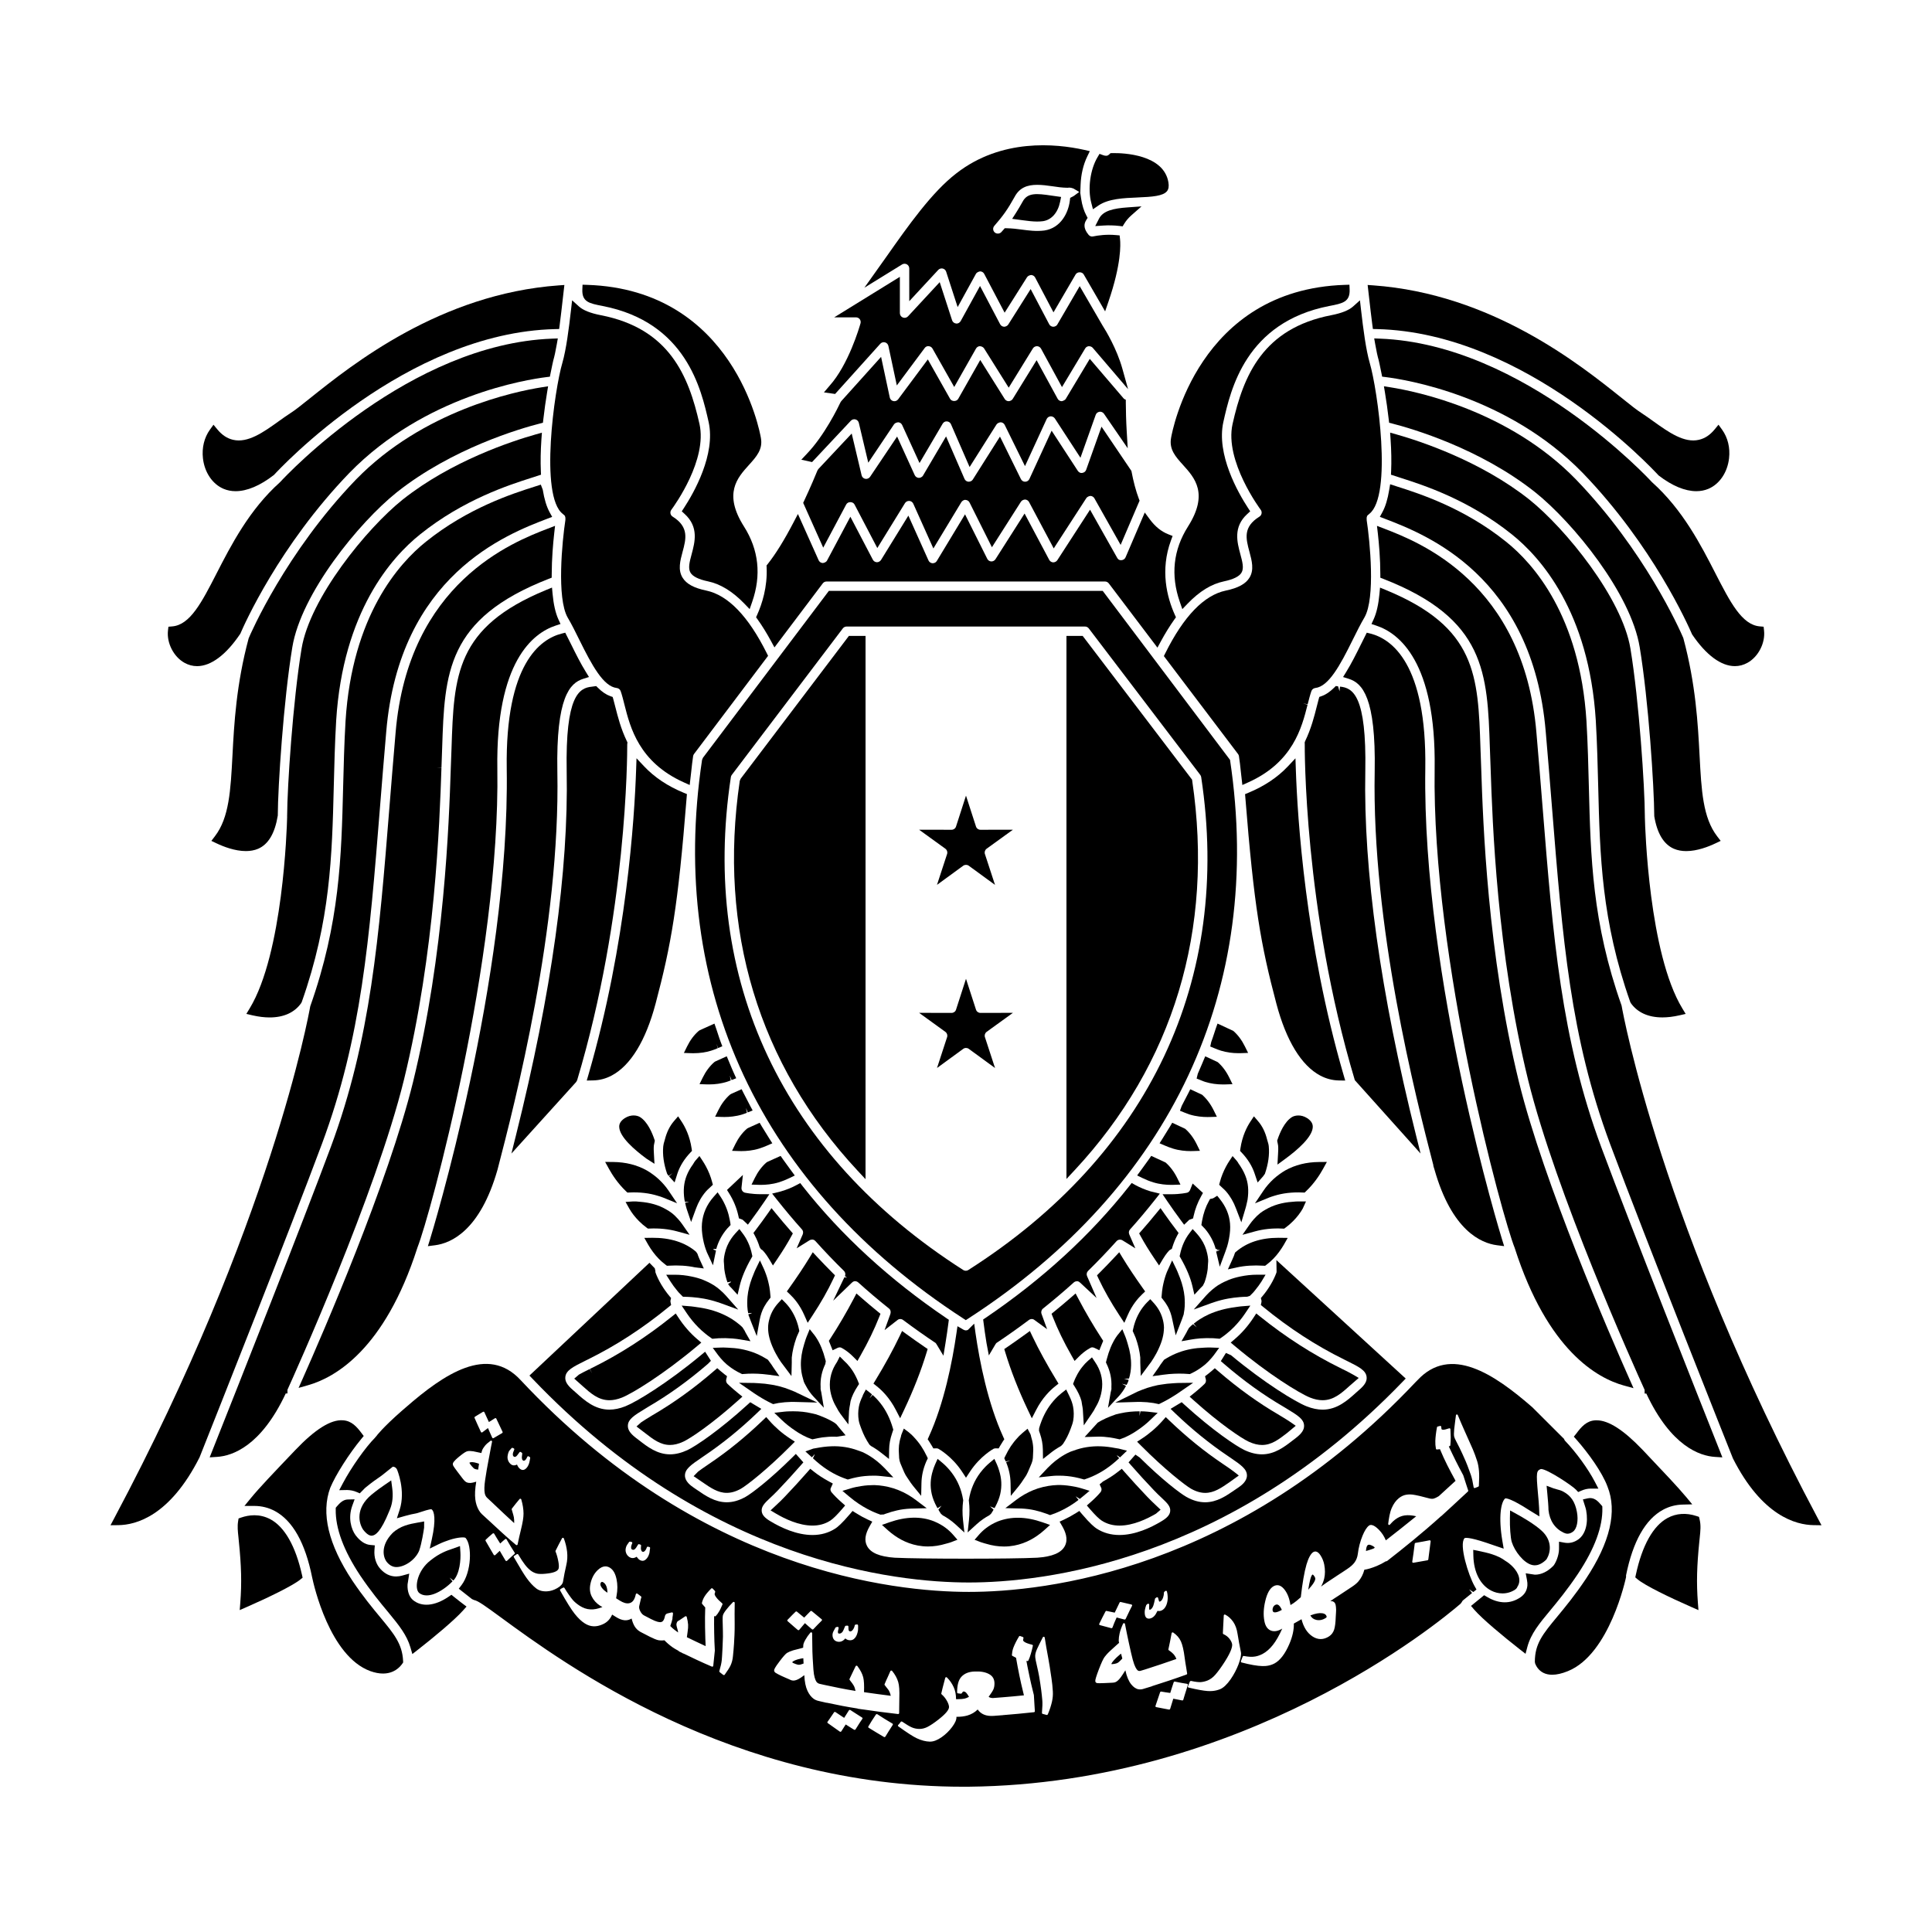 <?xml version="1.0" encoding="UTF-8"?>
<!-- Uploaded to: ICON Repo, www.svgrepo.com, Generator: ICON Repo Mixer Tools -->
<svg fill="#000000" width="800px" height="800px" version="1.1" viewBox="144 144 512 512" xmlns="http://www.w3.org/2000/svg">
 <g>
  <path d="m439.57 527.75c-1.305-0.262-2.59-0.418-3.812-0.461-2.523-0.094-4.961 0.293-7.18 1.117l-0.355 0.125c-0.273 0.086-0.543 0.18-0.777 0.293-0.898 0.402-1.777 0.906-2.762 1.582-0.773 0.539-1.453 1.094-2.059 1.652-0.375 0.344-0.742 0.691-1.055 1.02l-2.285 2.441 3.324-0.355c0.473-0.055 0.953-0.078 1.426-0.098h0.555c0.773 0 1.516 0.027 2.301 0.113 1.312 0.137 2.672 0.402 4.051 0.801l0.375 0.105 0.363-0.121c2.461-0.824 4.812-2.121 6.988-3.856 0.703-0.562 1.344-1.117 1.922-1.672l-0.566-0.645 0.027-0.102 0.777 0.527 1.84-1.766-2.164-0.547c-0.234-0.059-0.445-0.086-0.934-0.156z"/>
  <path d="m447.97 540.59c-2.086-2.191-4.055-4.336-5.914-6.457l-0.777-0.891-0.926 0.734c-1.156 0.918-2.519 1.801-4.059 2.637l-0.883 0.754 0.477 1.055c0.082 0.375-0.016 0.766-0.262 1.059-0.707 0.84-1.633 1.762-2.672 2.672l-0.926 0.816 0.805 0.934c1.344 1.562 2.391 2.594 3.102 3.055 1.465 0.961 3.102 1.34 4.758 1.34 3.625 0 7.356-1.801 9.676-3.176l1.203-1.035-1.418-1.34v-0.004c-0.633-0.598-1.383-1.297-2.184-2.152z"/>
  <path d="m443.75 505.82c0.039-1.777-0.262-3.684-0.906-5.727l-0.145-0.473c-0.141-0.473-0.281-0.938-0.48-1.422l-0.793-1.938-1.32 1.621c-0.105 0.133-0.223 0.301-0.426 0.613-0.195 0.293-0.395 0.625-0.586 0.992-0.273 0.488-0.539 1.051-0.801 1.691-0.359 0.879-0.703 1.922-1.016 3.102l-0.195 0.781 0.195 0.414c0.945 1.965 1.363 4.012 1.254 6.07-0.016 0.152-0.008 0.305 0.008 0.602-0.016 0.117-0.047 0.219-0.078 0.328-0.043 0.16-0.082 0.32-0.113 0.488l-0.723 4.129 2.856-3.07c0.719-0.773 1.363-1.695 1.918-2.738l-1.098-0.582 1.238 0.324c0.152-0.266 0.301-0.539 0.422-0.844 0.062-0.164 0.105-0.336 0.145-0.512l-1.219-0.258 1.305-0.086c0.344-1.074 0.527-2.25 0.559-3.508z"/>
  <path d="m430.15 541.23c0.293-0.234 0.582-0.461 0.836-0.676l1.766-1.473-2.203-0.672c-0.984-0.301-1.918-0.465-2.84-0.613-1.195-0.188-2.379-0.273-3.394-0.254-0.859 0.02-1.672 0.113-2.461 0.238-0.945 0.152-1.84 0.363-2.836 0.68-0.824 0.277-1.605 0.594-2.336 0.953-0.422 0.203-0.824 0.418-1.227 0.645-0.801 0.465-1.531 0.957-2.191 1.457l-2.836 2.156 4.231 0.102c1.336 0.062 2.481 0.215 3.602 0.473 1 0.223 2.051 0.535 3.305 0.996l0.699 0.277 0.418-0.141c0.742-0.246 1.453-0.539 2.133-0.852 0.902-0.418 1.762-0.863 2.551-1.352 0.773-0.473 1.496-0.957 2.133-1.438l0.324-0.258-0.738-0.895c0.027 0.004 0.059 0.008 0.082 0.02z"/>
  <path d="m440.61 475.86-1.121 1.195c-1.359 1.453-2.742 2.894-4.152 4.301l-0.617 0.617 0.367 0.793c1.512 3.211 3.344 6.441 5.613 9.887l1.258 1.91 0.918-2.094c1.16-2.641 2.715-4.438 3.816-5.477l0.785-0.742-0.625-0.879c-2.117-2.973-3.93-5.699-5.394-8.109z"/>
  <path d="m446.31 508.64 2.336-3.156c0.125-0.16 0.254-0.316 0.375-0.488 0.484-0.695 0.926-1.453 1.418-2.324 0.227-0.414 0.422-0.832 0.617-1.254 0.926-1.996 1.383-3.773 1.395-5.414l0.016-0.047-0.004-0.184c-0.016-0.777-0.152-1.582-0.414-2.465-0.438-1.477-1.223-2.84-2.344-4.059l-0.875-0.953-0.918 0.918c-0.246 0.242-0.512 0.555-0.766 0.875-0.977 1.195-2.273 3.25-2.883 6.262l-0.082 0.375 0.422 0.957c0.133 0.285 0.266 0.578 0.367 0.859 0.637 1.797 1.043 3.543 1.211 5.195v0.195c0.02 0.195 0.008 0.379 0.004 0.566 0 0.188-0.004 0.379 0 0.574z"/>
  <path d="m445.3 523.13c1.305-0.867 2.555-1.867 3.609-2.891l1.891-1.824-2.613-0.301c-0.68-0.082-1.324-0.094-1.965-0.098l-0.227 1.238 0.02-1.242c-1.719 0-3.438 0.156-5.019 0.516l-0.379 0.082c-0.305 0.066-0.605 0.133-0.918 0.219-0.414 0.133-0.797 0.281-1.461 0.543-0.805 0.312-1.559 0.656-2.445 1.125-0.297 0.16-0.582 0.324-0.879 0.512l-3.473 3.816 3.5-0.098c1.145-0.02 2.031 0.059 3.137 0.203 0.723 0.098 1.484 0.262 2.285 0.434l0.359 0.078 0.68-0.254c0.219-0.074 0.438-0.156 0.66-0.246 0.859-0.379 1.652-0.816 2.398-1.266 0.203-0.129 0.402-0.262 0.84-0.547z"/>
  <path d="m410.54 531.32 1.23-0.309-1.145 0.48c0.746 1.785 1.152 3.656 1.184 5.551l0.062 3.379 2.141-2.617c0.473-0.574 0.875-1.191 1.316-1.867l0.184-0.273c0.176-0.254 0.352-0.504 0.496-0.766 0.285-0.496 0.5-1.016 0.805-1.746l0.18-0.418c0.246-0.562 0.488-1.121 0.633-1.715 0.105-0.445 0.117-0.844 0.125-1.199l0.02-0.426c0.152-1.602-0.016-3.152-0.523-4.703-0.023-0.156-0.062-0.367-0.164-0.613l-0.773-1.453-1.297 1.086c-0.301 0.254-0.605 0.527-0.945 0.863l-0.383 0.426c-0.676 0.715-1.266 1.457-1.812 2.269-0.504 0.758-1.004 1.656-1.492 2.672l-0.242 0.512z"/>
  <path d="m416.93 496.73-1.211 0.879c-1.582 1.145-3.191 2.277-4.816 3.391l-0.758 0.512 0.266 0.875c1.48 4.883 3.488 10.004 5.957 15.211l1.078 2.269 1.152-2.234c1.621-3.156 3.648-5.152 5.059-6.269l0.859-0.684-0.566-0.938c-2.5-4.109-4.648-8.031-6.379-11.656z"/>
  <path d="m400.43 550.11 2.43-2.215c0.516-0.473 1.102-0.926 1.742-1.371l0.008-0.004c0.473-0.328 0.984-0.641 1.559-0.953l0.461-0.398c0.242-0.34 0.457-0.707 0.672-1.082l-0.926-0.883 1.172 0.461 0.176-0.285c0.672-1.258 1.098-2.352 1.352-3.449 0.473-2.098 0.367-4.156-0.316-6.289-0.16-0.516-0.328-1.027-0.566-1.547l-0.676-1.484-1.254 1.051c-0.605 0.504-1.535 1.375-2.492 2.637-1.547 2.043-2.559 4.441-3.004 7.133l-0.027 0.18 0.023 0.18c0.203 1.625 0.215 3.332 0.023 5.059z"/>
  <path d="m474.88 526.04c1.34 0.625 2.516 0.895 3.578 0.895 2.531 0 4.457-1.496 6.59-3.144l2.336-1.945-1.285-0.902c-0.637-0.441-1.578-1.02-2.445-1.543l-0.652-0.395c-5.578-3.25-10.891-7.078-16.246-11.707l-0.82-0.707-0.812 0.719c-0.352 0.305-0.734 0.613-1.125 0.914l-0.652 0.5 0.203 0.793c0.113 0.441 0.008 0.883-0.277 1.18-0.184 0.188-1.277 1.242-2.871 2.523l-1.137 0.914 1.086 0.977c6.984 6.269 12.621 10.035 14.531 10.93z"/>
  <path d="m453.82 508.14c1.781-0.145 3.473-0.16 5.172-0.02l0.328 0.027 0.301-0.145c1.246-0.586 2.379-1.285 3.496-2.195l0.254-0.199c0.625-0.547 1.156-1.094 1.695-1.723 0.234-0.273 0.461-0.543 0.652-0.805l1.375-1.895-2.336-0.082c-0.414-0.016-0.793 0.004-1.164 0.02l-0.461 0.02c-1.215 0.043-2.356 0.156-3.394 0.344-2.332 0.426-4.461 1.203-6.582 2.457-0.227 0.125-0.453 0.258-0.656 0.395l-0.914 1.238c-0.168 0.266-0.34 0.539-0.516 0.793l-1.641 2.332 2.824-0.383c0.516-0.078 1.039-0.129 1.566-0.18z"/>
  <path d="m404.85 552.98 0.363 0.102c1.742 0.535 3.363 0.762 4.859 0.762 3.769 0 6.738-1.422 8.777-2.844 0.699-0.488 1.34-0.996 1.867-1.473l1.559-1.402-1.98-0.695c-4.398-1.539-8.387-1.617-11.957-0.199-2.402 0.996-3.992 2.441-4.898 3.488l-1.164 1.34 1.656 0.637c0.32 0.117 0.617 0.203 0.918 0.285z"/>
  <path d="m429.04 486.78-1.184 1.035c-1.473 1.281-2.965 2.535-4.481 3.769l-0.707 0.574 0.336 0.852c1.305 3.312 2.926 6.66 4.969 10.238l0.805 1.414 1.152-1.152c1.707-1.707 3.184-2.379 3.203-2.391 0.324-0.137 0.723-0.008 1 0.125l1.203 0.586 1.02-2.5-0.359-0.555c-2.234-3.43-4.328-6.996-6.219-10.605z"/>
  <path d="m469.06 497.45c0.703-0.562 1.352-1.145 1.938-1.746 1.102-1.125 2.113-2.359 2.922-3.562l1.441-2.141-2.574 0.207c-0.328 0.023-0.633 0.074-0.926 0.121l-0.473 0.074c-2.578 0.336-4.902 0.961-7.051 1.922-0.855 0.398-1.641 0.82-2.352 1.277-0.598 0.383-1.133 0.781-1.633 1.184l0.781 0.965-0.953-0.836c-0.125 0.098-0.246 0.195-0.445 0.359-0.195 0.176-0.363 0.352-0.641 0.637l-0.434 0.746c-0.078 0.168-0.152 0.336-0.238 0.488l-1.312 2.293 2.602-0.453c0.695-0.121 1.414-0.215 2.379-0.301 1.074-0.078 2.223-0.086 3.414-0.043 0.234 0.008 0.48 0.035 0.723 0.059l1 0.086 0.359-0.242c0.535-0.348 1.012-0.719 1.473-1.094z"/>
  <path d="m349.5 465.44-1.043-1.277-0.941 1.355c-1.035 1.484-2.172 3.023-3.363 4.594l-0.484 0.637 0.379 0.703c0.504 0.938 0.934 1.965 1.266 3.055l0.344 0.539 0.391 0.246c0.008 0.004 0.832 0.785 1.785 2.391l1.004 1.684 1.094-1.625c1.555-2.301 2.754-4.25 3.769-6.117l0.414-0.762-0.574-0.652c-1.375-1.566-2.727-3.16-4.039-4.769z"/>
  <path d="m426.55 512.23-1.18 0.918c-0.145 0.113-0.305 0.254-0.613 0.523-0.723 0.621-1.434 1.375-2.113 2.234-1.434 1.816-2.531 4.031-3.262 6.578l-0.039 0.676 0.266 0.781c0.48 1.402 0.738 2.812 0.758 4.184l0.039 2.516 1.977-1.559c0.367-0.293 0.742-0.582 1.152-0.859 0.523-0.355 1.062-0.699 1.652-1.02l0.52-0.535c0.797-1.191 1.457-2.492 1.965-3.871l0.145-0.379c0.246-0.656 0.484-1.312 0.602-1.984 0.195-1.199 0.184-2.422-0.035-3.621-0.16-0.883-0.48-1.785-0.98-2.816z"/>
  <path d="m332.41 498.55 0.359 0.242 0.996-0.086c0.246-0.023 0.488-0.047 0.715-0.059 1.191-0.055 2.344-0.035 3.629 0.066 0.754 0.062 1.48 0.156 2.176 0.277l2.598 0.445-1.305-2.285c-0.098-0.168-0.184-0.355-0.266-0.539l-0.531-0.832c-0.164-0.164-0.328-0.328-0.609-0.578l-0.52-0.418c-0.5-0.402-1.043-0.801-1.645-1.191-0.707-0.453-1.492-0.875-2.484-1.324-2.004-0.906-4.328-1.535-6.91-1.867l-0.473-0.074c-0.301-0.047-0.598-0.098-0.93-0.121l-2.57-0.207 1.441 2.141c0.812 1.203 1.82 2.438 2.922 3.562 0.59 0.602 1.234 1.184 1.934 1.742 0.473 0.387 0.949 0.754 1.473 1.105z"/>
  <path d="m316.36 519.39c-0.867 0.523-1.812 1.102-2.449 1.543l-1.234 1.098 2.281 1.746c2.133 1.656 4.062 3.152 6.594 3.152 1.066 0 2.238-0.266 3.578-0.895 1.914-0.902 7.547-4.668 14.527-10.938l1.086-0.973-1.137-0.918c-1.785-1.441-2.863-2.519-2.863-2.519-0.285-0.301-0.391-0.742-0.277-1.184l0.203-0.793-0.652-0.5c-0.395-0.301-0.773-0.605-1.121-0.914l-0.816-0.719-0.82 0.707c-5.352 4.629-10.668 8.453-16.266 11.715z"/>
  <path d="m336.86 501.15-0.457-0.02c-0.375-0.016-0.758-0.035-1.16-0.02l-2.352 0.082 1.395 1.898c0.203 0.273 0.438 0.559 0.723 0.895 0.461 0.539 0.992 1.082 1.617 1.625l0.395 0.316c0.977 0.793 2.109 1.496 3.352 2.082l0.301 0.145 0.332-0.027c1.695-0.145 3.391-0.133 5.168 0.02 0.535 0.047 1.059 0.102 1.574 0.176l2.805 0.379-1.621-2.32c-0.164-0.238-0.324-0.484-0.48-0.738l-0.949-1.297c-0.199-0.133-0.418-0.258-0.906-0.535-1.871-1.113-4.004-1.891-6.336-2.316-1.035-0.188-2.18-0.301-3.398-0.344z"/>
  <path d="m297.42 508.29-1.242 1.059 2.148 1.914c2.16 1.945 4.231 3.812 7.18 3.812 0.996 0 2.09-0.215 3.324-0.703 2.832-1.133 11.113-6.238 19.895-13.621l1.125-0.941-1.113-0.953c-1.84-1.578-3.492-3.465-4.91-5.629l-0.754-1.141-1.066 0.855c-6.731 5.414-13.84 9.977-21.133 13.57l-0.539 0.266 0.551 1.113-0.625-1.078c-1.02 0.508-2.113 1.047-2.84 1.477z"/>
  <path d="m365.28 481.97-0.617-0.617c-1.406-1.406-2.793-2.852-4.152-4.301l-1.117-1.195-0.852 1.398c-1.465 2.41-3.281 5.137-5.394 8.109l-0.625 0.879 0.785 0.742c1.102 1.039 2.652 2.832 3.812 5.477l0.922 2.094 1.258-1.91c2.266-3.441 4.102-6.676 5.609-9.887z"/>
  <path d="m362.84 504.73-0.117-0.441c-0.301-1.156-0.641-2.199-1.012-3.098-0.266-0.645-0.531-1.211-0.801-1.695-0.203-0.375-0.402-0.707-0.715-1.176-0.102-0.152-0.199-0.297-0.293-0.414l-1.32-1.66-0.805 1.961c-0.203 0.488-0.344 0.961-0.488 1.438l-0.164 0.516c-0.625 1.996-0.922 3.902-0.883 5.672 0.027 1.242 0.215 2.43 0.559 3.519l0.086 0.324c0.035 0.176 0.082 0.352 0.145 0.52 0.125 0.312 0.277 0.586 0.562 1.094 0.547 1.043 1.195 1.965 1.918 2.742l2.816 3.023-0.68-4.074c-0.027-0.176-0.074-0.344-0.117-0.516-0.027-0.102-0.059-0.203-0.066-0.465l0.008-0.367-0.004-0.074c-0.117-2.07 0.301-4.113 1.246-6.078z"/>
  <path d="m355.04 498.55c0.094-0.277 0.227-0.559 0.355-0.84l0.43-0.984-0.074-0.375c-0.605-2.996-1.902-5.059-2.883-6.269-0.262-0.316-0.523-0.621-0.766-0.863l-0.914-0.922-0.883 0.953c-1.117 1.211-1.906 2.574-2.344 4.059-0.266 0.898-0.402 1.684-0.406 2.531-0.016 1.695 0.441 3.523 1.438 5.672 0.184 0.398 0.363 0.781 0.637 1.266 0.43 0.777 0.871 1.531 1.355 2.215 0.129 0.188 0.262 0.355 0.395 0.52l2.363 3.156 0.086-3.602-0.004-0.543c-0.004-0.195-0.012-0.387 0.004-0.777 0.168-1.656 0.574-3.402 1.211-5.195z"/>
  <path d="m459.64 538.53c1.387 0.781 2.621 1.102 3.762 1.102 2.34 0 4.297-1.352 6.441-2.84l2.453-1.766-1.266-1c-0.625-0.488-1.574-1.137-2.473-1.746l-0.523-0.355c-4.891-3.289-9.523-7.047-14.16-11.484l-0.938-0.895-0.855 0.973c-1.574 1.785-3.457 3.414-5.453 4.711l-1.285 0.836 1.078 1.082c6.211 6.25 11.668 10.492 13.219 11.383z"/>
  <path d="m323.49 486.07c0.113 0.145 0.23 0.285 0.352 0.422 0.184 0.203 0.387 0.406 0.789 0.801l0.352 0.352 0.492 0.016c0.652 0.02 1.297 0.039 1.922 0.094 1.109 0.086 2.164 0.219 3.16 0.402 1.219 0.223 2.375 0.516 3.59 0.918 0.297 0.098 0.602 0.195 0.891 0.297l4.598 1.684-3.234-3.672c-0.488-0.555-1.059-1.102-1.691-1.637-0.457-0.383-0.945-0.758-1.484-1.113l-0.344-0.199c-0.738-0.453-1.59-0.875-2.543-1.258-0.891-0.352-1.883-0.645-2.949-0.863-1.594-0.34-3.031-0.496-4.512-0.496h-2.332l1.215 1.91c0.426 0.68 0.973 1.422 1.73 2.344z"/>
  <path d="m450.5 465.44c-1.305 1.613-2.66 3.203-4.039 4.769l-0.574 0.652 0.414 0.762c1.023 1.883 2.219 3.824 3.769 6.117l1.098 1.625 1-1.684c0.914-1.535 1.715-2.32 1.707-2.324l0.68-0.406 0.137-0.438c0.34-1.102 0.762-2.125 1.262-3.059l0.379-0.699-0.48-0.641c-1.191-1.566-2.332-3.109-3.363-4.594l-0.941-1.355z"/>
  <path d="m457.47 492.95c0.082-0.195 0.16-0.398 0.219-0.625l0.055-0.395c0.219-1.098 0.285-2.281 0.215-3.609-0.008-0.227-0.027-0.457-0.047-0.691-0.16-1.605-0.559-3.277-1.199-4.957l-0.418-1.043c-0.16-0.414-0.32-0.824-0.523-1.246l-1.145-2.363-1.402 3.102c-0.379 0.957-0.695 2.016-0.941 3.141l-0.164 0.805c-0.125 0.715-0.215 1.5-0.273 2.336l-0.039 0.496 0.316 0.383c0.527 0.645 0.98 1.312 1.355 1.98 0.566 1.039 0.965 2.199 1.215 3.543l0.879 4.07 1.586-4.062c0.074-0.211 0.156-0.422 0.312-0.863z"/>
  <path d="m460.21 510.45-4.082 0.055c-0.262 0.004-0.512 0.023-0.758 0.043l-0.375 0.023c-1.172 0.059-2.285 0.184-3.344 0.367l-0.824 0.133c-0.98 0.203-1.918 0.457-2.812 0.742-0.473 0.152-0.914 0.32-1.344 0.488-0.418 0.156-0.824 0.32-1.223 0.496l-5.898 2.902 5.856-0.176c0.266-0.004 0.539-0.008 0.82-0.008 1.215 0.023 2.34 0.121 3.434 0.293 0.203 0.027 0.406 0.078 0.617 0.125l0.84 0.176 0.379-0.18c0.617-0.297 1.199-0.605 2.023-1.062l0.578-0.336c0.734-0.434 1.414-0.863 2.043-1.285z"/>
  <path d="m399.21 546.85c-0.188-1.723-0.18-3.43 0.027-5.055l0.023-0.18-0.027-0.176c-0.438-2.691-1.453-5.09-3.004-7.137-0.762-1.004-1.625-1.918-2.492-2.641l-1.262-1.051-0.672 1.496c-0.23 0.516-0.402 1.023-0.566 1.535-0.684 2.152-0.785 4.211-0.312 6.301 0.246 1.086 0.676 2.184 1.352 3.449l0.18 0.301 1.055-0.66-0.828 1.043c0.215 0.379 0.434 0.754 0.68 1.102l0.488 0.418c0.547 0.293 1.055 0.598 1.535 0.938 0.641 0.441 1.234 0.898 1.75 1.371l2.434 2.231z"/>
  <path d="m317.06 475.8c0.953 1.297 2.074 2.43 3.324 3.371l0.363 0.273 0.453-0.023c2.594-0.16 4.941 0 6.992 0.445l2.324 0.285-1.043-2.269c-0.152-0.336-0.305-0.664-0.527-1.277l-0.105-0.32-0.363-0.539c-2.922-2.535-6.945-3.75-11.621-3.719l-2.102 0.027 1.039 1.832c0.344 0.602 0.781 1.258 1.266 1.914z"/>
  <path d="m443.91 457.5-0.652 0.832c-10.23 12.98-23.043 24.727-38.078 34.922l-0.633 0.426 0.098 0.758c0.207 1.672 0.465 3.492 0.793 5.496l0.617 3.273 1.742-2.941c0.066-0.117 0.168-0.285 0.219-0.324 2.918-1.953 5.832-4.016 8.668-6.141 0.297-0.219 0.695-0.305 1.055-0.203 0.141 0.035 0.285 0.113 0.445 0.242l3.305 2.41-1.473-4.062c-0.184-0.504-0.027-1.066 0.387-1.402 2.836-2.269 5.59-4.598 8.168-6.93 0.297-0.262 0.684-0.355 1.074-0.301 0.188 0.039 0.383 0.156 0.602 0.367l4.359 4.059-2.519-5.789c-0.207-0.48-0.105-1.023 0.262-1.387 2.582-2.535 5.121-5.188 7.539-7.879 0.273-0.305 0.645-0.441 1.059-0.402 0.18 0.016 0.363 0.082 0.539 0.188l3.394 2.113-1.598-3.664c-0.207-0.465-0.141-0.977 0.168-1.324 2.18-2.418 4.441-5.117 6.734-8.012l1.18-1.496-2.461-0.605c-1.484-0.457-2.82-1.016-4.078-1.703z"/>
  <path d="m402.17 494.78-1.656 1.652c-0.348 0.18-0.738 0.203-1.18-0.047l-1.594-0.926-0.266 1.82c-1.098 7.613-3.262 18.566-7.344 27.508l-0.285 0.633 0.383 0.574c0.254 0.383 0.504 0.781 0.75 1.211l0.367 0.641 0.742-0.02c0.242-0.004 0.422 0.023 0.566 0.098 0.035 0.02 3.602 1.973 6.305 6.098l1.039 1.594 1.043-1.594c2.734-4.18 6.269-6.078 6.301-6.098 0.145-0.074 0.344-0.086 0.574-0.098l0.742 0.02 0.363-0.645c0.242-0.426 0.496-0.824 0.746-1.211l0.383-0.574-0.285-0.625c-4.09-8.957-6.254-19.922-7.352-27.539z"/>
  <path d="m430.6 515.28c0.039 0.141 0.055 0.293 0.074 0.438 0.02 0.168 0.043 0.344 0.102 0.645 0.074 0.375 0.145 0.746 0.18 1.098l0.262 4.277 2.086-3.055c0.203-0.297 0.395-0.586 0.594-0.914l0.305-0.574 0.004-0.004c0.379-0.656 0.754-1.312 1.027-2.016 0.453-1.152 0.723-2.223 0.832-3.477 0.203-2.371-0.434-4.652-1.859-6.742l-0.824-1.238-1.062 0.918c-0.496 0.426-1.035 1.004-1.547 1.66-0.602 0.754-1.137 1.613-1.586 2.539-0.215 0.426-0.422 0.863-0.602 1.363l-0.215 0.582 0.336 0.52c0.941 1.465 1.559 2.766 1.895 3.981z"/>
  <path d="m377.29 235.1c0.316-0.352 0.793-0.492 1.246-0.371 0.453 0.125 0.797 0.484 0.898 0.945l2.234 10.473 7.375-9.906c0.262-0.352 0.598-0.547 1.074-0.496 0.422 0.027 0.797 0.262 1.004 0.629l5.758 10.184 5.777-10.188c0.215-0.375 0.613-0.617 0.992-0.625 0.461 0.008 0.934 0.25 1.141 0.582l6.531 10.41 6.406-10.398c0.227-0.367 0.637-0.594 1.098-0.594 0.441 0.012 0.844 0.262 1.059 0.648l5.555 10.191 6.141-10.234c0.203-0.348 0.559-0.566 0.934-0.598 0.438-0.012 0.824 0.137 1.074 0.426l9.367 10.953-1.512-5.418c-1.492-5.328-4.41-10.125-5.262-11.457l-6.051-10.422-5.914 10.145c-0.145 0.246-0.426 0.582-1.098 0.613-0.453-0.008-0.863-0.266-1.074-0.668l-4.91-9.316-5.941 9.41c-0.227 0.363-0.754 0.574-1.086 0.574h-0.004c-0.445-0.02-0.852-0.273-1.055-0.664l-5.332-10.141-5.125 9.301c-0.238 0.43-0.727 0.719-1.211 0.645-0.492-0.047-0.914-0.383-1.066-0.855l-3.281-10.105-8.398 9.059c-0.344 0.375-0.887 0.504-1.371 0.312-0.477-0.188-0.789-0.645-0.789-1.16v-9.621l-17.395 10.738h5.769c0.387 0 0.754 0.184 0.992 0.492 0.234 0.309 0.312 0.715 0.207 1.086-0.312 1.105-3.195 10.977-8.211 16.562l-1.484 1.742 2.961 0.422z"/>
  <path d="m384.32 214.05 0.008 0.004c0.391 0.215 0.633 0.633 0.633 1.082l0.004 8.684 7.68-8.289c0.301-0.324 0.754-0.457 1.18-0.367 0.43 0.094 0.781 0.414 0.914 0.832l3.047 9.391 4.852-8.824c0.215-0.387 0.773-0.605 1.102-0.645 0.461 0.004 0.879 0.258 1.086 0.664l5.41 10.281 5.938-9.398c0.238-0.375 0.777-0.562 1.098-0.582 0.445 0.02 0.852 0.273 1.055 0.668l4.859 9.23 5.867-10.051c0.445-0.754 1.707-0.762 2.144 0.004l5.672 9.785 0.883-2.578c3.43-9.984 3.215-15.184 3.07-16.539l-0.109-1.016-1.016-0.09c-2.461-0.223-4.621 0.07-6.047 0.363-0.426 0.094-0.867-0.074-1.16-0.426-1.566-1.875-1.113-3.121-0.637-3.891l0.375-0.609-0.336-0.633c-0.641-1.191-1.113-2.699-1.363-4.352l-0.262-1.723 0.02 0.012 0.082-2.086c0.105-2.734 0.719-5.32 1.762-7.481l0.68-1.414-1.531-0.348c-7.496-1.66-21.883-3.062-33.82 6.219-6.477 4.953-12.824 13.969-18.422 21.922l-5.969 8.398 10.004-6.172c0.379-0.23 0.871-0.238 1.25-0.027zm23.188-10.199c2.332-2.664 3.574-4.434 5.336-7.609 1.32-2.531 3.398-3.258 6.016-3.258 1.266 0 2.66 0.168 4.156 0.391 1.133 0.172 2.418 0.367 3.918 0.387 0.418-0.074 0.859-0.066 1.555 0.207l1.52 0.902-1.445 1.062-0.953 0.504-0.094 0.746c-0.402 3.246-2.422 7.266-6.758 7.902-2.184 0.266-4.144 0.004-6.055-0.254-1.172-0.156-2.445-0.312-3.844-0.344l-0.582-0.012-0.383 0.438c-0.281 0.324-0.438 0.496-0.566 0.633-0.473 0.465-1.266 0.473-1.738 0.027-0.492-0.461-0.527-1.215-0.082-1.723z"/>
  <path d="m435.91 257.07-4.07 11.445c-0.16 0.445-0.547 0.758-1.082 0.82-0.418 0.074-0.867-0.156-1.133-0.562l-6.934-10.637-5.891 12.805c-0.203 0.438-0.633 0.715-1.133 0.723-0.473 0-0.906-0.273-1.113-0.695l-5.551-11.273-7.199 11.387c-0.227 0.355-0.613 0.574-1.133 0.574h-0.02c-0.457-0.035-0.859-0.316-1.043-0.742l-4.891-11.262-6.109 10.383c-0.234 0.406-0.785 0.637-1.125 0.605-0.465-0.023-0.875-0.305-1.07-0.723l-4.668-10.227-7.172 10.68c-0.27 0.395-0.773 0.609-1.25 0.527-0.484-0.086-0.875-0.457-0.988-0.938l-2.625-11.074-8.828 9.406-0.246 0.383c-0.473 1.156-1.754 4.25-3.543 8.07l-0.242 0.516 5.312 11.871 6.094-11.449c0.43-0.82 1.77-0.812 2.199 0.008l6.039 11.543 7.332-11.898c0.188-0.293 0.562-0.613 1.141-0.59 0.461 0.031 0.863 0.312 1.055 0.73l5.328 11.871 7.418-12.273c0.211-0.352 0.762-0.676 1.105-0.594 0.457 0.02 0.863 0.281 1.066 0.688l5.93 11.855 7.688-12.062c0.223-0.348 0.672-0.562 1.098-0.582 0.441 0.02 0.852 0.273 1.055 0.664l6.539 12.293 8.645-13.344c0.199-0.305 0.664-0.523 1.082-0.57 0.438 0.016 0.836 0.258 1.051 0.633l6.953 12.348 5.019-11.727-0.18-0.469c-0.785-2.086-1.438-4.512-1.984-7.41z"/>
  <path d="m418.85 202.71c0.516 0 1.027-0.027 1.547-0.094 2.254-0.328 3.949-2.242 4.539-5.121l0.266-1.301-2.559-0.363c-3.902-0.586-6.348-0.82-7.629 1.598-0.613 1.098-1.172 2.043-1.73 2.922l-1.051 1.641 2.797 0.375c1.312 0.172 2.559 0.344 3.82 0.344z"/>
  <path d="m479.39 481.81h-2.262c-1.484 0-2.918 0.156-4.508 0.488-1.066 0.223-2.059 0.516-2.957 0.867-0.953 0.379-1.805 0.801-2.543 1.258l-0.34 0.195c-0.543 0.355-1.023 0.727-1.484 1.117-0.633 0.535-1.203 1.078-1.695 1.633l-3.242 3.664 4.598-1.672c0.277-0.102 0.562-0.195 0.953-0.32 1.16-0.383 2.316-0.676 3.535-0.898 0.996-0.184 2.051-0.316 3.164-0.402 0.617-0.055 1.262-0.074 1.914-0.094l0.699-0.219 0.344-0.344c0.203-0.199 0.406-0.398 0.594-0.602l0.488-0.594c0.617-0.754 1.164-1.496 1.598-2.176z"/>
  <path d="m203.29 273.56c0.977 0.406 2.031 0.609 3.156 0.609 3.004 0 6.481-1.449 10.164-4.312 1.406-1.539 34.965-37.715 74.508-38.641l1.066-0.023 0.137-1.059c0.305-2.352 0.586-4.781 0.844-7.109l0.402-3.5-1.496 0.105c-31.359 2.269-54.648 20.898-65.988 29.969-2.246 1.797-3.871 3.094-5.059 3.848-1.051 0.684-2.125 1.449-3.223 2.234-3.981 2.852-8.109 5.793-12.035 4.871-1.57-0.363-2.934-1.262-4.164-2.754l-1.023-1.242-0.941 1.305c-1.512 2.098-2.172 4.793-1.855 7.598 0.426 3.754 2.539 6.859 5.508 8.102z"/>
  <path d="m303.7 225.09h-0.004c22.152 4.305 26.164 22.16 28.094 30.738 1.914 8.605-3.934 18.809-6.539 22.793l-0.574 0.887 0.781 0.715c3.773 3.453 2.691 7.461 1.824 10.684-0.535 1.992-1 3.711-0.281 4.883 0.613 1 2.18 1.766 4.648 2.281 3.262 0.684 6.5 2.668 9.613 5.898l1.406 1.457 0.664-1.91c2.469-7.098 1.742-13.82-2.164-19.977-5.543-8.734-1.758-12.926 1.285-16.293 2.012-2.223 3.746-4.144 3.195-7.184-0.273-1.605-7.141-39.301-46.035-40.57l-1.234-0.039-0.051 1.234c-0.133 3.344 1.82 3.719 5.371 4.402z"/>
  <path d="m344.66 306.93-0.293 0.652 0.414 0.582c1.215 1.703 2.371 3.57 3.535 5.711l0.922 1.695 12.805-16.969c0.238-0.316 0.598-0.496 0.992-0.496h73.812c0.383 0 0.754 0.188 0.992 0.496l12.895 17.031 0.918-1.695c1.156-2.129 2.356-4.07 3.57-5.773l0.418-0.582-0.297-0.652c-2.082-4.633-3.949-11.816-1.012-19.75l0.422-1.141-1.133-0.445c-1.891-0.746-3.512-2.062-4.961-4.031l-1.285-1.746-5.09 11.883c-0.184 0.43-0.605 0.727-1.105 0.754-0.316 0.02-0.777-0.016-1.121-0.633l-7.188-12.746-8.672 13.383c-0.227 0.352-0.664 0.574-1.082 0.574h-0.02c-0.438-0.023-0.84-0.273-1.043-0.664l-6.531-12.277-7.719 12.113c-0.238 0.379-0.664 0.594-1.121 0.582-0.441-0.023-0.844-0.285-1.043-0.684l-5.898-11.801-7.481 12.367c-0.227 0.375-0.621 0.598-1.125 0.598h-0.008c-0.465-0.027-0.871-0.312-1.062-0.73l-5.34-11.895-7.25 11.758c-0.238 0.375-0.691 0.609-1.102 0.594-0.445-0.016-0.855-0.273-1.062-0.668l-5.957-11.387-6.18 11.613c-0.227 0.422-0.742 0.617-1.133 0.656-0.477-0.016-0.898-0.297-1.094-0.734l-5.492-12.262-1.188 2.273c-2.441 4.672-4.734 8.375-6.828 11.004l-0.301 0.363 0.023 0.465c0.25 5.25-1.223 9.758-2.504 12.613z"/>
  <path d="m507.69 230.13 0.141 1.059 1.062 0.023c39.578 0.926 73.094 37.102 74.656 38.785 3.562 2.75 7 4.172 9.988 4.172 1.133 0 2.195-0.203 3.18-0.613 2.961-1.238 5.074-4.344 5.5-8.098 0.324-2.801-0.336-5.496-1.852-7.602l-0.945-1.305-1.023 1.246c-1.227 1.492-2.59 2.391-4.164 2.754-3.91 0.922-8.035-2.012-12.055-4.891-1.066-0.766-2.141-1.535-3.231-2.246-1.156-0.727-2.777-2.023-5.172-3.941-11.188-8.953-34.469-27.582-65.844-29.848l-1.492-0.105 0.402 3.5c0.258 2.332 0.543 4.758 0.848 7.109z"/>
  <path d="m598.61 367.5 1.387-0.66-0.938-1.219c-3.789-4.934-4.172-12.184-4.652-21.367-0.445-8.398-1-18.852-4.297-31.109l-0.059-0.168c-0.992-2.305-10.211-23.059-28.418-41.926-17.785-18.262-42.137-23.301-49.176-24.414l-1.703-0.266 0.281 1.699c0.359 2.144 0.699 4.562 0.996 7.109l0.098 0.852 0.824 0.211c5.176 1.324 23.195 6.551 37.891 18.211 10.113 8.09 25.363 26.855 27.691 41.043 2.34 14.113 3.82 36.906 3.863 44.812 0.754 4.535 2.492 7.434 5.172 8.609 1.027 0.449 2.152 0.633 3.289 0.633 2.902 0.004 5.914-1.176 7.75-2.051z"/>
  <path d="m581.87 271.85-0.137-0.133c-0.324-0.367-33.711-36.52-72.016-37.973l-1.539-0.059 0.266 1.516c0.324 1.844 0.617 3.199 0.918 4.242 0.039 0.152 0.34 1.453 0.742 3.492l0.176 0.883 0.895 0.109c5.219 0.645 32.273 4.891 52.246 25.391 18.609 19.289 27.895 40.277 29.008 42.816 3.715 5.5 7.691 8.398 11.332 8.398 1.16 0 2.293-0.297 3.363-0.898 2.859-1.59 4.738-5.262 4.363-8.539l-0.113-1.012-1.016-0.086c-4.742-0.402-7.82-6.394-11.734-14.012-3.856-7.519-8.652-16.871-16.754-24.137z"/>
  <path d="m433.2 197.75 0.445 1.707 1.457-0.996c2.656-1.812 6.715-1.977 10.297-2.125l0.008-0.004c3.949-0.16 6.816-0.375 7.856-1.664 0.426-0.523 0.555-1.297 0.375-2.371-1.238-7.328-11.816-7.793-14.852-7.719l-0.496 0.012-0.359 0.352c-0.352 0.352-0.863 0.461-1.574 0.188l-0.973-0.359-0.527 0.891c-1.938 3.25-2.637 8.336-1.656 12.09z"/>
  <path d="m512.62 269.8 2.531 0.824c5.836 1.859 17.98 5.731 29.531 15.012 7.527 6.023 20.422 20.438 22.219 49.297 0.359 6.133 0.5 11.934 0.641 17.539 0.453 18.281 0.883 35.547 8.488 57.062l0.156 0.301c1.754 2.496 4.648 3.789 8.359 3.789 1.387 0 2.891-0.18 4.492-0.543l1.68-0.383-0.895-1.477c-8.836-14.574-9.848-47.754-9.918-50.633l-0.004-0.402c-0.023-7.547-1.512-30.297-3.816-44.293-2.203-13.395-17.238-31.855-26.793-39.5-12.91-10.238-28.914-15.48-35.195-17.262l-1.699-0.48 0.121 1.762c0.207 3.055 0.258 5.898 0.145 8.445z"/>
  <path d="m442.85 198.96c-3.789 0.266-6.531 0.883-7.609 3.008l-0.992 1.945 2.18-0.145c1.293-0.082 2.75-0.066 4.281 0.117l0.797 0.102 0.422-0.688c0.484-0.797 1.102-1.531 1.824-2.172l2.758-2.43z"/>
  <path d="m192.87 319.64c1.074 0.598 2.195 0.895 3.356 0.895 3.656 0 7.66-2.938 11.465-8.598 0.996-2.332 10.293-23.332 28.887-42.602 19.988-20.516 47.035-24.754 52.25-25.398l0.895-0.109 0.176-0.883c0.406-2.055 0.711-3.363 0.742-3.488 0.305-1.051 0.594-2.402 0.918-4.254l0.266-1.516-1.535 0.059c-37.742 1.434-70.305 36.113-71.969 37.922l-0.145 0.148c-8.117 7.269-12.93 16.645-16.812 24.207-3.894 7.586-6.973 13.574-11.715 13.98l-1.016 0.086-0.117 1.012c-0.375 3.277 1.5 6.949 4.356 8.539z"/>
  <path d="m458.83 283.54c-3.91 6.164-4.637 12.887-2.164 19.98l0.664 1.906 1.402-1.457c3.164-3.281 6.312-5.211 9.617-5.902 2.473-0.516 4.035-1.281 4.648-2.281 0.719-1.172 0.258-2.891-0.281-4.883-0.867-3.223-1.953-7.234 1.824-10.688l0.777-0.715-0.578-0.883c-2.602-3.984-8.449-14.184-6.535-22.781 1.926-8.582 5.938-26.441 28.082-30.746 3.555-0.684 5.512-1.062 5.379-4.402l-0.047-1.234-1.234 0.039c-38.867 1.262-45.762 38.941-46.035 40.531-0.559 3.074 1.18 4.996 3.191 7.219 3.047 3.371 6.832 7.562 1.289 16.297z"/>
  <path d="m369.48 255.5h0.004c0.316-0.34 0.773-0.465 1.223-0.355 0.445 0.121 0.785 0.473 0.891 0.918l2.504 10.555 6.82-10.164c0.242-0.355 0.746-0.52 1.133-0.543 0.449 0.035 0.844 0.312 1.027 0.723l4.602 10.074 6.129-10.422c0.242-0.414 0.684-0.66 1.141-0.609 0.473 0.027 0.883 0.316 1.066 0.746l4.934 11.348 7.133-11.285c0.227-0.355 0.785-0.566 1.117-0.574 0.453 0.023 0.855 0.289 1.051 0.691l5.379 10.926 5.738-12.473c0.195-0.414 0.594-0.691 1.066-0.727 0.363-0.016 0.859 0.184 1.105 0.562l6.789 10.422 4.043-11.375c0.156-0.441 0.543-0.754 1.023-0.816 0.441-0.062 0.906 0.145 1.172 0.531l6.289 9.148-0.266-4.465c-0.168-2.805-0.227-5.402-0.242-7.633l-0.004-0.766-0.473-0.234-9.074-10.605-6.367 10.617c-0.219 0.375-0.922 0.602-1.082 0.605-0.453-0.008-0.859-0.258-1.066-0.648l-5.578-10.219-6.332 10.273c-0.215 0.348-0.605 0.547-1.059 0.594-0.422 0-0.832-0.223-1.055-0.582l-6.488-10.336-5.832 10.293c-0.434 0.773-1.723 0.77-2.16-0.004l-5.898-10.441-7.871 10.574c-0.289 0.395-0.785 0.574-1.262 0.473-0.477-0.105-0.852-0.477-0.953-0.953l-2.301-10.77-10.547 11.723-0.199 0.297c-0.676 1.434-4.281 8.816-8.887 13.625l-1.504 1.602 2.844 0.633z"/>
  <path d="m337.5 426.09-0.906-2.164-2.996 1.352-0.312 0.199c-1.223 1.074-2.254 2.457-3.062 4.109l-0.844 1.723 1.922 0.066c0.207 0.004 0.414 0.008 0.617 0.008 1.637 0 3.195-0.223 4.656-0.672 0.406-0.125 0.742-0.258 1.082-0.395l-0.227-1.246 0.453 1.156 1.223-0.477-0.543-1.195c-0.379-0.816-0.719-1.641-1.062-2.465z"/>
  <path d="m448.51 451.16c-0.586 0.844-1.203 1.68-1.816 2.512l-1.34 1.832 1.332 0.656c1 0.488 1.941 0.863 2.965 1.18 1.73 0.527 3.434 0.664 4.695 0.664 0.199 0 0.387-0.004 0.562-0.008l1.926-0.062-0.852-1.73c-0.816-1.66-1.852-3.039-3.07-4.113l-3.82-1.777z"/>
  <path d="m293.14 280.19 0.227 0.199c0.145 0.105 0.246 0.203 0.324 0.316l0.082 0.234c0.059 0.164 0.082 0.336 0.066 0.535l-0.004 0.297 0.004 0.004c-0.859 5.664-2.344 20.699 0.598 25.879 1.023 1.711 2.082 3.852 3.113 5.945 3.324 6.731 6.367 12.332 9.891 12.727 0.484 0.055 0.883 0.371 1.043 0.828 0.355 1.02 0.664 2.234 1.004 3.594 1.535 6.074 3.863 15.254 15.742 20.59l1.547 0.695 0.414-3.625c0.145-1.336 0.285-2.68 0.492-4.027 0.031-0.203 0.113-0.395 0.234-0.559l19.633-26.02-0.344-0.688c-4.891-9.824-10.293-15.41-16.055-16.613h-0.004c-3.262-0.68-5.25-1.762-6.258-3.41-1.281-2.082-0.633-4.5-0.004-6.832 0.918-3.391 1.785-6.598-2.641-9.359-0.293-0.184-0.5-0.48-0.562-0.828-0.066-0.344 0.016-0.691 0.242-0.988 0.984-1.332 9.543-13.301 7.449-22.711-2.894-12.902-8.066-25.324-26.141-28.84-2.781-0.543-4.684-1.305-5.824-2.332l-1.793-1.621-0.273 2.402c-0.605 5.301-1.305 10.688-2.305 14.164-2.102 7.074-6.09 35.281 0.102 40.043z"/>
  <path d="m325.24 423.04 1.922 0.066c0.207 0.004 0.418 0.008 0.625 0.008 1.645 0 3.203-0.223 4.644-0.664 0.688-0.215 1.254-0.445 1.809-0.68l-0.402-1.18 0.477 1.145 1.109-0.461-0.426-1.125c-0.262-0.684-0.484-1.383-0.715-2.086-0.164-0.504-0.328-1.016-0.504-1.516l-0.445-1.281-3.871 1.746-0.305 0.195c-1.219 1.062-2.254 2.445-3.07 4.109z"/>
  <path d="m341.07 433.71-0.535-1.059-2.793 1.254-0.309 0.199c-1.223 1.074-2.254 2.453-3.07 4.113l-0.852 1.727 1.926 0.062c0.176 0.004 0.367 0.008 0.566 0.008 1.266 0 2.965-0.137 4.691-0.664 0.469-0.145 0.859-0.301 1.246-0.461l-0.234-1.242v-0.004l0.461 1.156 1.293-0.52-0.66-1.223c-0.594-1.109-1.164-2.227-1.73-3.348z"/>
  <path d="m454.09 442.49c-0.656 1.098-1.336 2.18-2.016 3.262l-0.777 1.227 1.332 0.578c0.656 0.281 1.352 0.566 2.184 0.82 1.723 0.539 3.43 0.676 4.695 0.676 0.203 0 0.395-0.004 0.566-0.008l1.922-0.062-0.844-1.73c-0.816-1.664-1.852-3.051-3.07-4.113l-3.43-1.602z"/>
  <path d="m491.17 514.37c1.234 0.488 2.332 0.703 3.324 0.703 2.949 0 5.016-1.863 7.172-3.809l2.41-2.094-1.496-0.883c-0.727-0.434-1.82-0.973-2.914-1.512l-0.543-0.273c-7.293-3.594-14.402-8.156-21.137-13.566l-1.062-0.855-0.754 1.145c-1.418 2.156-3.07 4.051-4.902 5.617l-1.117 0.957 1.121 0.941c8.785 7.387 17.07 12.496 19.898 13.629z"/>
  <path d="m482.95 475.8 0.004-0.004c0.48-0.656 0.918-1.312 1.262-1.906l1.039-1.832-2.102-0.027c-0.125 0-0.242-0.004-0.363-0.004-4.629 0-8.414 1.254-11.258 3.723l-0.234 0.203-0.316 0.906c-0.137 0.34-0.281 0.66-0.426 0.977l-1.156 2.559 2.418-0.527c2.043-0.445 4.391-0.605 6.992-0.445l0.457 0.023 0.359-0.273c1.246-0.934 2.363-2.062 3.324-3.371z"/>
  <path d="m248.84 338.14c-0.602 6.938-1.133 13.52-1.641 19.848-2.754 34.332-4.93 61.445-15.539 90-7.574 20.359-24.461 63.008-31.371 80.402l-0.723 1.824 1.961-0.125c4.004-0.254 11.633-2.797 18.195-16.801h0.453v-0.973c1.762-3.883 23.398-51.789 30.879-82.168 8.277-33.812 9.438-67.996 9.934-82.59l-1.242-0.098 1.242 0.043 0.188-5.281c0.656-19.887 1.129-34.254 28.242-44.824l0.789-0.309 0.004-0.848c0.008-4.219 0.363-8.227 0.656-10.852l0.227-2.035-1.91 0.734c-9.148 3.527-36.988 14.266-40.344 54.051z"/>
  <path d="m287.98 255.18c0.293-2.551 0.637-4.965 0.992-7.113l0.277-1.695-1.699 0.266c-7.039 1.113-31.387 6.152-49.184 24.422-18.672 19.348-28.02 41.008-28.465 42.086-3.305 12.281-3.856 22.723-4.297 31.109-0.484 9.18-0.863 16.43-4.652 21.363l-0.938 1.223 1.387 0.66c1.84 0.871 4.852 2.043 7.754 2.043 1.137 0 2.254-0.18 3.281-0.625 2.672-1.172 4.41-4.062 5.18-8.785 0.031-7.695 1.52-30.488 3.856-44.637 2.332-14.184 17.574-32.945 27.68-41.035 14.711-11.664 32.73-16.895 37.902-18.219l0.828-0.211z"/>
  <path d="m196.88 530.22c3.938-9.898 24.008-60.426 32.445-83.102 10.496-28.234 12.551-53.871 15.391-89.355v-0.004c0.504-6.309 1.035-12.902 1.641-19.836 3.5-41.457 31.938-52.34 42.645-56.438l1.328-0.508-0.684-1.246c-0.805-1.477-1.398-3.426-1.812-5.961l-0.512-1.336-1.707 0.551c-5.699 1.812-17.551 5.59-28.738 14.578-7.207 5.769-19.559 19.613-21.305 47.531-0.355 6.102-0.496 11.863-0.637 17.434-0.461 18.539-0.895 36.051-8.719 58.16-0.406 2.32-10.469 57.754-51.949 135.67l-0.98 1.848 2.098-0.023c4.668-0.059 13.652-2.43 21.496-17.965z"/>
  <path d="m287.61 258.66-1.699 0.48c-6.281 1.781-22.293 7.019-35.215 17.27-9.547 7.641-24.574 26.102-26.777 39.492-2.309 13.973-3.793 36.656-3.824 44.242l-0.004 0.008 0.004 0.426c-0.074 2.973-1.098 36.094-9.922 50.648l-0.891 1.473 1.676 0.387c1.602 0.363 3.109 0.547 4.5 0.547 3.707 0 6.602-1.293 8.355-3.793l0.156-0.301c7.598-21.5 8.027-38.773 8.484-57.062 0.137-5.609 0.281-11.406 0.637-17.527 1.801-28.871 14.695-43.289 22.227-49.32 11.535-9.27 23.684-13.141 29.543-15.012l2.512-0.816-0.039-0.938c-0.113-2.547-0.062-5.391 0.148-8.445z"/>
  <path d="m295.31 314.68-1.516-3.012-0.965 0.246c-5.602 1.418-14.945 7.953-14.539 35.77 0.863 55.902-20.109 124.04-20.32 124.71l-0.574 1.852 1.922-0.246c4.195-0.543 11.918-3.863 16.527-20.016 4.559-17.543 16.668-64.148 15.859-105.57-0.352-19.598 3.273-23.395 6.859-24.523l1.523-0.477-0.836-1.359c-1.367-2.211-2.594-4.644-3.941-7.379z"/>
  <path d="m307.07 331.36-0.156-0.605c-0.129-0.5-0.25-0.977-0.375-1.43l-0.176-0.621-0.613-0.215c-1.102-0.387-2.188-1.117-3.32-2.246l-0.434-0.426-1.113 0.156c-3.434 0.328-7.066 2.359-6.707 22.414 0.516 26.285-4.008 58.75-13.445 96.5l-1.203 4.816 17.156-18.957 0.266-0.477c13.215-44.078 13.285-86.219 13.273-88.992l0.059-0.531-0.148-0.305c-1.602-3.32-2.41-6.512-3.062-9.082z"/>
  <path d="m314.73 347.12-2.047-2.172-0.102 2.981c-0.426 12.711-2.516 46.031-12.613 80.805l-0.473 1.621 1.691-0.035c1.734-0.035 3.348-0.461 4.926-1.297 5-2.656 9.02-9.238 11.621-19.035 4.164-15.703 5.938-25.801 8.234-54.645l0.074-0.902-0.836-0.344c-4.227-1.738-7.754-4.09-10.477-6.977z"/>
  <path d="m290.44 301.39-0.156-1.676-1.555 0.637c-24.016 9.879-24.434 22.637-25.07 41.949l-0.195 5.293c-0.492 14.66-1.648 49-10.004 83.152-6.578 26.719-24.051 66.941-29.25 78.633l-1.082 2.43 2.555-0.727c7.074-2.016 20.234-9.41 28.898-36.32l0.086-0.258c3.258-8.227 21.914-76.27 21.133-126.78-0.414-28.418 9.488-35.961 15.43-37.926l1.312-0.434-0.574-1.258c-0.754-1.668-1.27-3.93-1.527-6.719z"/>
  <path d="m304.37 451.92 1.027 1.863c0.863 1.566 2.348 3.859 4.492 5.902l0.383 0.359 0.527-0.02c2.773-0.133 5.305 0.176 7.539 0.879l0.344 0.105c0.328 0.102 0.656 0.203 0.969 0.328l3.789 1.547-2.285-3.383c-0.703-1.043-1.582-2.059-2.617-3.023-0.484-0.453-1.016-0.875-1.594-1.293-0.488-0.352-0.984-0.695-1.547-1.012-2.602-1.457-5.594-2.203-8.902-2.234z"/>
  <path d="m471.72 451.59-1.074-1.223-0.898 1.359c-0.465 0.707-1.156 1.879-1.777 3.43-0.262 0.656-0.496 1.359-0.695 2.113l-0.184 0.707 0.973 0.918c0.293 0.266 0.582 0.527 0.832 0.816 1.156 1.34 2.031 2.852 2.68 4.617l1.387 3.602 1.043-3.492c0.168-0.555 0.32-1.121 0.484-1.926 0.047-0.188 0.098-0.379 0.125-0.582 0.18-1.215 0.223-2.332 0.125-3.41-0.195-2.082-0.977-4.035-2.539-6.215-0.113-0.207-0.254-0.457-0.48-0.715z"/>
  <path d="m479.8 446c-0.488-1.98-1.285-3.59-2.434-4.922l-1.066-1.242-0.906 1.363c-0.957 1.438-2.195 3.852-2.68 7.207l-0.086 0.598 0.418 0.438c1.613 1.699 2.766 3.555 3.422 5.5l0.816 2.43 1.445-1.633 0.488-0.684c0.891-2.602 1.234-5.043 1.02-7.258-0.047-0.516-0.184-0.953-0.305-1.34z"/>
  <path d="m467.25 479.7 1.504-4.051c0.164-0.438 0.316-0.863 0.461-1.34 0.199-0.656 0.355-1.34 0.48-2.023 0.297-1.543 0.383-2.836 0.273-4.078-0.207-2.324-1.094-4.438-2.703-6.457l-0.691-0.863-0.938 0.586c-0.133 0.082-0.262 0.133-0.402 0.16l-0.559 0.113-0.277 0.496c-0.863 1.535-1.473 3.258-1.852 5.352l-0.168 1.059 0.66 0.691c0.094 0.082 0.18 0.168 0.258 0.262 1.375 1.613 2.344 3.422 2.879 5.383l0.18-0.043c0 0.008 0 0.016-0.004 0.02l0.355 0.137-0.473 0.188 0.844-0.043 0.168 0.062-0.957 0.355z"/>
  <path d="m459.4 459.31c-0.094 0.238-0.328 0.656-0.836 0.777-0.086 0.02-1.793 0.395-4.129 0.398l-2.34 0.004 1.312 1.938c1.094 1.613 2.273 3.273 3.555 5.004l0.84 1.133 1.02-0.977c0.18-0.176 0.324-0.301 0.34-0.328l1.012-0.367 0.141-0.633c0.402-1.832 1.078-3.602 2.004-5.258l0.48-0.859-2.734-2.5z"/>
  <path d="m458.91 433.71c-0.566 1.121-1.141 2.238-1.738 3.352l-0.473 1.297 1.285 0.52c0.406 0.164 0.816 0.328 1.312 0.484 1.73 0.527 3.43 0.664 4.695 0.664 0.203 0 0.395-0.004 0.566-0.008l1.926-0.062-0.852-1.73c-0.816-1.66-1.852-3.039-3.07-4.113l-3.125-1.457z"/>
  <path d="m489.26 464.25 0.84-1.855h-2.121c-0.387 0-0.754 0.027-1.117 0.062l-0.434 0.039c-2.637 0.188-4.953 0.852-6.996 2.035-0.484 0.281-0.973 0.562-1.398 0.898-0.605 0.473-1.176 1.012-1.785 1.703h-0.004c-0.367 0.426-0.723 0.855-1.023 1.293l-1.957 2.812 3.305-0.902c2.203-0.605 4.656-0.891 7.309-0.746l0.434 0.016 0.352-0.254c0.699-0.512 1.344-1.066 2.039-1.762 1.039-1.047 1.922-2.203 2.559-3.34z"/>
  <path d="m466.72 425.48-3.324-1.547-0.914 2.172c-0.344 0.82-0.684 1.641-1.055 2.453l-0.312 1.273 1.203 0.484c0.355 0.145 0.699 0.281 1.121 0.414 1.453 0.441 3.012 0.664 4.648 0.664 0.207 0 0.414-0.004 0.621-0.008l1.918-0.066-0.844-1.723c-0.812-1.66-1.84-3.043-3.062-4.117z"/>
  <path d="m460.53 487.11 1.594-1.734c0.137-0.152 0.285-0.297 0.656-0.66l0.445-0.891c0.379-1.059 0.645-2.18 0.801-3.316 0.043-0.301 0.059-0.605 0.062-0.914l0.047-0.723c0.039-0.367 0.066-0.738 0.039-1.102-0.039-0.535-0.133-1.039-0.242-1.535-0.297-1.414-0.863-2.738-1.691-3.953-0.352-0.504-0.734-1.004-1.18-1.492l-1-1.082-0.898 1.172c-0.254 0.328-0.516 0.719-0.766 1.141-0.234 0.379-0.457 0.816-0.664 1.273-0.215 0.457-0.402 0.965-0.586 1.512-0.168 0.512-0.305 1.066-0.434 1.656l-0.102 0.465 0.238 0.414c1.598 2.801 2.625 5.25 3.144 7.477z"/>
  <path d="m594.45 551.45c0.188-1.812 0.34-3.242-0.039-4.797l-0.164-0.672-0.656-0.215c-2.723-0.902-5.375-0.727-7.66 0.512-3.824 2.062-6.734 7.254-8.406 15.012l-0.156 0.727 0.562 0.48c1.984 1.691 8.684 4.914 14.281 7.367l1.895 0.832-0.156-2.059c-0.387-5.156-0.277-9.559 0.402-16.246z"/>
  <path d="m579.72 528.66-0.406-0.426c-5.035-5.273-9.031-7.84-12.184-7.84-0.137 0-0.266 0.004-0.395 0.008-2.305 0.141-3.664 1.723-5 3.512l-0.656 0.82 0.699 0.781c3.086 3.477 6.828 8.66 8.219 12.426 2.633 6.559 0.703 14.793-5.719 24.477-2.871 4.301-5.449 7.418-7.594 10.012-3.82 4.613-5.93 7.152-5.934 11.977l0.082 0.453c0.254 0.641 0.867 1.816 2.215 2.477 0.672 0.328 1.438 0.488 2.301 0.488 1.203 0 2.594-0.316 4.152-0.953 11.125-4.477 15.379-24.719 15.422-24.922v-0.477c1.82-8.996 5.129-14.848 9.824-17.383 1.586-0.855 3.32-1.316 5.148-1.359l2.574-0.062-1.645-1.977c-2.254-2.695-5.777-6.41-11.105-12.031z"/>
  <path d="m558.4 550.19c0.352 0.168 0.688 0.258 1.023 0.258 0.484 0 0.961-0.184 1.453-0.555 1.027-0.773 1.453-2.914 1.027-5.199-0.5-2.695-1.586-4.312-3.648-5.418-0.566-0.305-1.164-0.457-1.691-0.594-0.285-0.074-0.566-0.145-0.84-0.246l-1.859-0.699 0.184 1.98c0.16 1.723 0.312 3.418 0.316 4.449 0.305 2.828 1.691 4.914 4.035 6.023z"/>
  <path d="m482.54 452.63 2.125-1.562c3.238-2.379 7.129-5.773 7.231-8.379 0.043-0.895-0.426-1.66-1.453-2.352-1.695-1.105-3.356-0.727-4.039-0.312-2.019 1.234-3.273 4.269-3.84 5.969l-0.098 0.285 0.047 0.301c0.027 0.184 0.066 0.359 0.113 0.535 0.035 0.152 0.074 0.301 0.086 0.461 0.074 0.758 0.023 1.504-0.02 2.254z"/>
  <path d="m478.86 459.5-2.285 3.394 3.789-1.547c0.324-0.133 0.664-0.238 1.004-0.344l0.301-0.094c2.234-0.703 4.773-1.012 7.539-0.879l0.527 0.02 0.379-0.359c2.152-2.043 3.633-4.336 4.496-5.902l1.027-1.863-2.125 0.02c-3.305 0.027-6.301 0.777-8.91 2.234-0.559 0.316-1.055 0.66-1.543 1.016-0.574 0.414-1.102 0.836-1.586 1.285-1.035 0.961-1.914 1.98-2.613 3.019z"/>
  <path d="m285.18 509.45c46.422 48.672 96.289 53.926 115.57 53.926 19.141 0 68.656-5.176 114.89-53.129l0.891-0.918-34.273-31.387 0.047 2.891c0 0.098 0.004 0.32-0.035 0.426-0.738 2.043-2.094 4.328-3.719 6.258l-0.402 0.48 0.145 0.613c0.039 0.152 0.035 0.305-0.004 0.496l-0.152 0.738 0.582 0.477c6.957 5.695 13.988 10.266 21.484 13.961l0.559 0.277c3.5 1.723 5.195 2.625 5.402 4.32 0.141 1.137-0.461 2.18-2.031 3.512l-0.816 0.723c-2.211 1.992-4.957 4.461-8.812 4.461-1.34 0-2.777-0.301-4.273-0.898-2.977-1.184-11.148-6.168-20.004-13.535l-1.344-0.594-1.352 2.164 0.832 0.719c5.215 4.5 10.418 8.246 15.887 11.43l0.672 0.406c3.086 1.863 4.574 2.836 4.668 4.473 0.066 1.105-0.566 2.098-2.113 3.297l-0.922 0.707c-2.109 1.637-4.731 3.672-8.133 3.672-1.461 0-3.016-0.379-4.609-1.125-2.176-1.023-8.434-5.199-15.957-12.055l-0.699-0.641-2.941 1.766 1.176 1.133c4.438 4.262 9.156 8.094 14.027 11.371l0.527 0.359c3.035 2.059 4.496 3.121 4.504 4.797 0.008 1.598-1.602 2.715-2.281 3.191l-0.934 0.637c-2.215 1.535-4.723 3.269-7.867 3.269-1.633 0-3.258-0.465-4.961-1.418-1.719-0.977-6.438-4.57-12.395-10.457l-1.113-0.758-1.824 2.059 0.727 0.832c1.875 2.137 3.852 4.305 5.957 6.516 0.766 0.816 1.477 1.48 2.078 2.043 1.543 1.441 2.414 2.32 2.273 3.582-0.113 0.973-0.832 1.777-2.41 2.691-2.723 1.637-6.856 3.582-11.051 3.582-2.269 0-4.316-0.582-6.086-1.738-0.496-0.32-1.656-1.242-3.836-3.816l-0.695-0.82-0.914 0.574c-1.059 0.664-2.07 1.215-3.086 1.691l-1.227 0.566 0.676 1.176c0.777 1.355 1.695 3.379 0.719 5.273-0.941 1.82-3.34 2.836-7.312 3.109-6.715 0.352-31.094 0.344-37.789 0.004-3.992-0.277-6.391-1.293-7.332-3.117-0.746-1.438-0.516-3.113 0.719-5.269l0.676-1.176-1.23-0.566c-1.023-0.477-2.031-1.023-3.086-1.691l-0.91-0.574-0.695 0.82c-2.184 2.574-3.34 3.496-3.844 3.82-1.766 1.152-3.809 1.734-6.078 1.734-4.191 0-8.324-1.945-11.066-3.59-1.562-0.906-2.277-1.715-2.391-2.68-0.145-1.266 0.727-2.144 2.277-3.598 0.594-0.555 1.305-1.219 2.062-2.023 2.117-2.219 4.094-4.391 5.969-6.527l0.727-0.832-1.992-2.238-0.945 0.938c-5.957 5.891-10.68 9.484-12.391 10.453-1.711 0.957-3.336 1.422-4.969 1.422-3.141 0-5.652-1.734-7.894-3.281l-0.902-0.617c-0.688-0.48-2.297-1.598-2.285-3.195 0.008-1.676 1.469-2.738 4.508-4.797l0.523-0.359c4.859-3.269 9.578-7.094 14.035-11.371l1.176-1.133-2.945-1.758-0.695 0.633c-7.523 6.856-13.773 11.035-15.949 12.055-1.598 0.746-3.148 1.125-4.609 1.125-3.402 0-6.027-2.035-8.137-3.676l-0.914-0.699c-1.551-1.203-2.184-2.195-2.121-3.301 0.094-1.637 1.582-2.606 4.68-4.477l0.637-0.395c5.5-3.203 10.707-6.949 15.91-11.441l0.781-0.801-1.539-2.41-1.105 0.918c-8.867 7.371-17.035 12.352-20.004 13.535-1.496 0.598-2.934 0.898-4.273 0.898-3.859 0-6.606-2.473-8.824-4.473l-0.824-0.727c-1.547-1.316-2.148-2.359-2.008-3.5 0.207-1.691 1.902-2.594 5.422-4.328l0.535-0.262c7.492-3.695 14.523-8.258 21.488-13.965l0.582-0.477-0.152-0.738c-0.043-0.188-0.043-0.344-0.004-0.496l0.145-0.613-0.402-0.48c-1.625-1.934-2.981-4.215-3.715-6.254-0.035-0.102-0.051-0.246-0.043-0.461l-0.16-0.684-1.406-1.461-31.805 29.887z"/>
  <path d="m546.54 430.75c-8.355-34.156-9.512-68.492-10.004-83.152l-0.195-5.289c-0.637-19.316-1.055-32.074-25.062-41.949l-1.555-0.641-0.156 1.676c-0.258 2.797-0.773 5.055-1.535 6.715l-0.578 1.262 1.32 0.438c5.934 1.965 15.828 9.508 15.422 37.918-0.781 50.789 18.078 119.29 21.223 127l0.008 0.039c8.727 27.16 21.875 34.473 28.934 36.414l2.535 0.695-1.066-2.398c-5.199-11.707-22.695-51.965-29.289-78.727z"/>
  <path d="m506.21 311.67-1.504 3.012c-1.352 2.731-2.578 5.168-3.941 7.379l-0.836 1.359 1.52 0.477c3.582 1.133 7.207 4.926 6.859 24.516-0.797 40.727 10.863 86.324 15.566 104.46l-0.043 0.027 0.324 1.055c4.598 16.168 12.332 19.496 16.539 20.039l1.922 0.246-0.578-1.852c-0.207-0.68-21.18-68.824-20.32-124.72 0.398-27.812-8.938-34.344-14.535-35.762z"/>
  <path d="m470.64 256.38c-2.18 9.793 7.367 22.594 7.465 22.723 0.207 0.277 0.293 0.629 0.223 0.977-0.062 0.348-0.262 0.641-0.559 0.828-4.422 2.754-3.602 5.812-2.641 9.367 0.625 2.332 1.273 4.742-0.004 6.82-1.012 1.645-2.996 2.731-6.254 3.41-5.777 1.203-11.191 6.812-16.09 16.672l-0.344 0.691 19.656 25.953c0.125 0.168 0.215 0.367 0.242 0.566 0.215 1.375 0.355 2.734 0.5 4.094l0.402 3.555 1.547-0.695c11.883-5.336 14.203-14.523 15.738-20.602l-1.203-0.305 1.234 0.188c0.336-1.305 0.633-2.477 0.977-3.465 0.156-0.453 0.562-0.777 1.039-0.832 3.531-0.395 6.574-5.996 9.906-12.746 1.035-2.086 2.102-4.242 3.141-5.992 2.922-5.129 1.426-20.141 0.562-25.82l0.02-0.09-0.02-0.227c-0.02-0.176 0.004-0.34 0.062-0.496l0.086-0.262c0.078-0.105 0.184-0.207 0.336-0.316l0.227-0.203c6.168-4.832 2.184-32.957 0.102-40.008-1.004-3.492-1.707-8.883-2.316-14.188l-0.273-2.394-1.793 1.613c-1.145 1.031-3.055 1.797-5.832 2.336-18.074 3.516-23.246 15.941-26.137 28.848z"/>
  <path d="m487.31 344.96-2.043 2.172c-2.723 2.887-6.25 5.238-10.477 6.981l-0.836 0.344 0.074 0.902c2.297 28.852 4.07 38.949 8.234 54.645 2.598 9.793 6.617 16.379 11.617 19.035 1.566 0.832 3.223 1.262 4.934 1.293l1.684 0.027-0.473-1.617c-10.098-34.773-12.188-68.086-12.613-80.797z"/>
  <path d="m498.99 327.2-0.387-1.316-0.602-0.078-0.434 0.426c-1.137 1.125-2.223 1.859-3.324 2.246l-0.617 0.215-0.176 0.633c-0.168 0.629-0.344 1.305-0.523 2.023-0.613 2.422-1.445 5.742-3.062 9.082l-0.121 0.363 0.027 0.336c-0.004 0.434-0.328 43.766 13.273 89.133l17.422 19.43-1.203-4.816c-9.434-37.742-13.961-70.211-13.445-96.508v-0.004c0.355-20.047-3.277-22.074-6.711-22.406z"/>
  <path d="m625.73 546.36c-41.473-77.922-51.535-133.35-51.996-135.88-7.766-21.883-8.207-39.406-8.668-57.957-0.141-5.57-0.281-11.332-0.637-17.449-1.746-27.902-14.094-41.746-21.301-47.508-11.188-8.992-23.039-12.766-28.754-14.59l-1.973-0.641-0.238 1.43c-0.414 2.531-1.004 4.481-1.812 5.957l-0.68 1.246 1.324 0.508c10.707 4.102 39.148 15.004 42.641 56.449 0.602 6.918 1.133 13.492 1.637 19.793 2.844 35.496 4.902 61.141 15.402 89.395 9.25 24.844 32.293 82.703 32.57 83.383 7.715 15.242 16.699 17.617 21.367 17.68l2.102 0.031z"/>
  <path d="m568.35 448c-10.613-28.57-12.789-55.695-15.543-90.039l-0.004-0.027c-0.504-6.297-1.035-12.867-1.637-19.781-3.356-39.793-31.191-50.531-40.34-54.059l-1.914-0.734 0.234 2.035c0.297 2.641 0.652 6.66 0.656 10.855v0.848l0.793 0.309c27.113 10.57 27.582 24.938 28.238 44.824l0.195 5.34c0.496 14.594 1.656 48.781 9.926 82.59 7.375 29.922 28.016 75.848 30.887 82.168l0.004 0.977h0.445c6.559 14 14.191 16.539 18.199 16.789l1.957 0.125-0.723-1.824c-5.352-13.457-23.418-59.02-31.375-80.395z"/>
  <path d="m549.99 558.73h0.016c0.145 0.039 0.398 0.098 0.734 0.098 0.676 0 1.703-0.246 2.949-1.426l0.219-0.277c1.094-1.863 1.383-4.738-1.094-7.215-1.941-1.938-6.019-4.203-6.832-4.641l-1.793-0.984-0.047 2.043c-0.047 2.144 0.137 5.199 0.496 6.332 0.762 2.438 3.152 5.531 5.352 6.07z"/>
  <path d="m394.99 370.32-2.68 8.18 6.949-5.07c0.438-0.316 1.051-0.312 1.473-0.004l6.957 5.078-2.68-8.188c-0.164-0.516 0.02-1.074 0.457-1.395l6.969-5.039-8.609 0.016c-0.539 0-1.016-0.344-1.18-0.863l-2.648-8.184-2.641 8.188c-0.164 0.516-0.641 0.859-1.184 0.859l-8.605-0.016 6.965 5.039c0.445 0.324 0.625 0.887 0.457 1.398z"/>
  <path d="m436.23 300.59-72.57-0.004-33.375 44.234-0.234 0.562c-9.105 60.582 15.48 113.15 69.223 148.03l0.676 0.438 0.676-0.438c53.816-34.855 78.445-87.426 69.344-148.03zm-35.617 179.98c-0.41 0.262-0.945 0.258-1.34 0-47.863-30.566-69.73-76.965-61.586-130.64 0.031-0.207 0.113-0.402 0.238-0.566l29.43-38.832c0.234-0.309 0.605-0.492 0.992-0.492h63.199c0.383 0 0.754 0.184 0.984 0.488l29.555 38.836c0.121 0.164 0.203 0.359 0.238 0.562 8.145 53.695-13.773 100.09-61.711 130.64z"/>
  <path d="m412.44 412.41-8.613 0.02c-0.539 0-1.016-0.344-1.18-0.863l-2.648-8.176-2.641 8.18c-0.164 0.516-0.641 0.859-1.184 0.859l-8.609-0.02 6.969 5.043c0.441 0.32 0.625 0.883 0.457 1.395l-2.672 8.18 6.945-5.07c0.438-0.324 1.051-0.316 1.473-0.004l6.957 5.078-2.68-8.188c-0.164-0.512 0.02-1.074 0.457-1.395z"/>
  <path d="m340.29 350.36-0.242 0.566c-5.812 39.418 4.969 75.125 31.176 103.26l2.152 2.312 0.004-143.97h-4.418z"/>
  <path d="m459.91 350.62-28.988-38.094h-4.301v143.91l2.152-2.305c26.203-28.121 36.984-63.809 31.18-103.2z"/>
  <path d="m342.31 492.31c0.055 0.238 0.137 0.441 0.309 0.855 0.086 0.266 0.184 0.516 0.324 0.867l1.602 4.043 0.777-4.277c0.242-1.336 0.637-2.492 1.215-3.535 0.367-0.664 0.824-1.34 1.355-1.996l0.312-0.383-0.035-0.488c-0.062-0.832-0.148-1.617-0.273-2.336l-0.164-0.793c-0.242-1.141-0.562-2.199-1.02-3.34-0.074-0.184-0.145-0.367-0.219-0.535l-1.102-2.371-1.145 2.352c-0.215 0.441-0.383 0.863-0.547 1.293l-0.406 1.012c-0.633 1.672-1.035 3.34-1.195 4.957l-0.047 0.676c-0.074 1.344-0.004 2.531 0.223 3.684l0.926-0.055c-0.008 0.027-0.016 0.062-0.027 0.094z"/>
  <path d="m470.84 417.2-4.184-1.945-0.453 1.281c-0.168 0.488-0.328 0.984-0.488 1.48-0.234 0.707-0.461 1.422-0.727 2.121l-0.258 1.199 1.117 0.461c0.527 0.223 1.074 0.445 1.73 0.645 1.438 0.441 2.996 0.664 4.641 0.664 0.207 0 0.414-0.004 0.625-0.008l1.922-0.066-0.852-1.723c-0.82-1.664-1.852-3.047-3.074-4.109z"/>
  <path d="m351.46 451.18-0.586-0.852-3.477 1.566-0.309 0.195c-1.223 1.074-2.254 2.453-3.07 4.113l-0.852 1.73 1.926 0.062c0.176 0.004 0.363 0.008 0.562 0.008 1.266 0 2.969-0.137 4.699-0.664 1-0.312 1.93-0.68 2.926-1.164l1.344-0.652-1.277-1.738c-0.637-0.863-1.273-1.727-1.887-2.606z"/>
  <path d="m359.88 529.41 0.02 0.074-0.465 0.98c0.562 0.527 1.195 1.082 1.902 1.645 2.172 1.734 4.519 3.023 6.981 3.856l0.367 0.121 0.371-0.105c1.375-0.398 2.742-0.672 4.051-0.801h0.004c0.785-0.086 1.555-0.102 2.512-0.113h0.328c0.488 0.02 0.969 0.043 1.438 0.098l3.352 0.359-2.316-2.453c-0.312-0.328-0.676-0.672-1.047-1.016-0.613-0.559-1.293-1.113-2.062-1.652-0.977-0.672-1.852-1.176-2.75-1.582-0.246-0.113-0.516-0.203-0.785-0.293l-0.359-0.125c-2.219-0.824-4.644-1.227-7.18-1.117-1.223 0.043-2.504 0.199-4.086 0.5-0.215 0.027-0.426 0.059-0.656 0.117l-2.062 0.742 1.723 1.559z"/>
  <path d="m371.43 510.19c-0.184-0.496-0.387-0.926-0.598-1.352-0.465-0.945-1-1.801-1.586-2.539-0.527-0.672-1.066-1.242-1.551-1.664l-1.145-1.145-0.715 1.422c-1.453 2.133-2.09 4.414-1.887 6.977 0.105 1.062 0.387 2.172 0.832 3.293 0.277 0.707 0.66 1.375 1.172 2.273l0.176 0.328c0.195 0.316 0.383 0.613 0.594 0.906l2.113 2.801 0.172-3.625 0.055-0.383c0.035-0.398 0.113-0.781 0.207-1.262 0.031-0.164 0.055-0.328 0.074-0.5 0.02-0.145 0.035-0.297 0.074-0.438 0.332-1.223 0.953-2.523 1.902-3.981l0.34-0.523z"/>
  <path d="m349.85 542.74-1.641 1.535 1.426 0.844c2.32 1.379 6.051 3.176 9.676 3.176 1.656 0 3.289-0.375 4.754-1.336 0.715-0.461 1.762-1.492 3.106-3.059l0.801-0.934-0.922-0.812c-1.039-0.914-1.961-1.84-2.672-2.676-0.242-0.293-0.344-0.684-0.27-0.992l0.602-1.332-1.004-0.543c-1.543-0.836-2.906-1.723-4.051-2.633l-0.926-0.738-0.781 0.891c-1.859 2.121-3.824 4.269-5.922 6.469-0.793 0.852-1.539 1.551-2.176 2.141z"/>
  <path d="m370.5 541.75c0.645 0.488 1.371 0.973 2.137 1.441 0.789 0.484 1.652 0.934 2.551 1.352 0.684 0.312 1.387 0.602 2.133 0.852l0.875-0.047 0.414-0.16c1.086-0.387 2.133-0.699 3.137-0.922 1.117-0.258 2.262-0.406 3.613-0.473l4.223-0.102-2.848-2.156c-0.656-0.5-1.387-0.992-2.203-1.461-0.387-0.223-0.789-0.434-1.211-0.641-0.734-0.359-1.516-0.676-2.488-0.996-0.855-0.273-1.758-0.484-2.688-0.637-0.793-0.125-1.602-0.219-2.465-0.238-1.047 0.004-2.199 0.062-3.391 0.254-0.922 0.145-1.855 0.312-2.844 0.613l-2.191 0.664 1.75 1.477c0.219 0.184 0.473 0.383 0.727 0.582l0.754 0.598v0.004c0.012-0.004 0.012-0.004 0.016-0.004z"/>
  <path d="m542.99 557.68c-2.113-1.621-4.961-2.211-7.039-2.641l-1.531-0.316 0.035 1.562c0.102 4.375 1.832 7.75 4.734 9.25 0.953 0.488 1.977 0.734 2.984 0.734 1.195 0 2.359-0.34 3.356-1.012l0.027-0.02c0.406-0.293 0.555-0.625 0.512-0.633 0.523-0.742 0.695-1.633 0.488-2.57-0.445-2.059-2.535-3.766-3.566-4.356z"/>
  <path d="m356.71 458.35-0.645-0.824-0.922 0.5c-1.262 0.684-2.59 1.238-4.269 1.73l-2.254 0.559 1.188 1.5c2.301 2.902 4.566 5.602 6.734 8.012 0.309 0.344 0.375 0.863 0.176 1.324l-1.602 3.664 3.394-2.113c0.176-0.105 0.359-0.176 0.551-0.188 0.434-0.082 0.785 0.105 1.051 0.402 2.418 2.695 4.953 5.348 7.539 7.879 0.367 0.363 0.473 0.906 0.266 1.387l0.562 0.406-0.707-0.105-2.973 6.211 4.957-4.781c0.219-0.207 0.414-0.328 0.594-0.363 0.387-0.082 0.785 0.035 1.074 0.293 2.586 2.336 5.336 4.668 8.176 6.934 0.414 0.336 0.574 0.898 0.285 1.656l-1.465 4.059 3.402-2.656c0.164-0.133 0.312-0.207 0.441-0.242 0.363-0.094 0.758-0.023 1.062 0.207 2.832 2.121 5.746 4.184 8.668 6.137 0.043 0.039 0.145 0.203 0.281 0.438l1.746 2.894 0.543-3.336c0.324-1.977 0.574-3.773 0.789-5.422l0.098-0.762-0.633-0.426c-15.059-10.203-27.879-21.973-38.109-34.973z"/>
  <path d="m355.54 523.67c0.754 0.457 1.547 0.895 2.422 1.277 0.207 0.094 0.434 0.168 0.652 0.246l0.672 0.246 0.359-0.078c0.773-0.164 1.555-0.336 2.324-0.441 1.074-0.133 2.113-0.219 3.379-0.18l0.332 0.02 2.418-0.383-1.762-2.102c-0.219-0.262-0.438-0.535-0.656-0.805l-0.598-0.473c-0.277-0.168-0.566-0.34-1.047-0.598-0.703-0.375-1.461-0.719-2.543-1.141-0.383-0.152-0.77-0.301-1.203-0.438-0.285-0.082-0.594-0.145-0.898-0.215l-0.375-0.078c-1.473-0.344-3.043-0.52-4.832-0.52-0.758 0.016-1.543 0.004-2.371 0.102l-2.609 0.301 1.891 1.824c1.062 1.023 2.309 2.023 3.816 3.023 0.203 0.145 0.41 0.277 0.629 0.41z"/>
  <path d="m331.37 532.32c-0.832 0.566-1.777 1.215-2.402 1.703l-1.152 1.18 2.324 1.586c2.152 1.484 4.106 2.836 6.449 2.836 1.141 0 2.379-0.32 3.773-1.102 1.543-0.879 6.996-5.121 13.203-11.383l1.078-1.082-1.281-0.836c-1.996-1.297-3.879-2.922-5.453-4.711l-0.855-0.973-0.938 0.895c-4.629 4.43-9.262 8.188-14.164 11.484z"/>
  <path d="m372.15 487.82-1.188-1.035-0.73 1.395c-1.898 3.609-3.988 7.176-6.219 10.609l-0.359 0.547 1 2.5 1.215-0.586c0.406-0.195 0.75-0.242 1.012-0.121 0.016 0.004 1.488 0.676 3.195 2.383l1.152 1.156 0.805-1.418c2.035-3.582 3.66-6.93 4.965-10.238l0.336-0.844-0.707-0.578c-1.516-1.234-3.012-2.488-4.477-3.769z"/>
  <path d="m345.88 442.5-0.566-0.953-3.094 1.398-0.305 0.195c-1.215 1.062-2.246 2.445-3.066 4.113l-0.848 1.73 1.926 0.062c0.176 0.004 0.367 0.008 0.566 0.008 1.27 0 2.973-0.137 4.691-0.672 0.824-0.258 1.512-0.535 2.164-0.82l1.324-0.578-0.777-1.223c-0.684-1.078-1.359-2.164-2.016-3.262z"/>
  <path d="m345.91 514.53 0.832 0.48c0.566 0.312 1.152 0.621 1.766 0.914l0.375 0.184 0.852-0.18c0.207-0.043 0.414-0.094 0.598-0.121 1.105-0.168 2.234-0.266 3.457-0.293 0.285 0 0.547 0.004 0.996 0.016l5.82 0.16-6.051-2.894c-0.395-0.176-0.805-0.34-1.211-0.488-0.445-0.176-0.883-0.344-1.359-0.5-0.891-0.281-1.824-0.535-2.82-0.738l-0.809-0.133c-1.062-0.184-2.18-0.312-3.34-0.367l-0.383-0.023c-0.246-0.02-0.496-0.039-0.754-0.043l-4.051-0.055 4.031 2.785c0.637 0.43 1.316 0.863 2.051 1.297z"/>
  <path d="m372.18 522.41 0.148 0.387c0.516 1.387 1.176 2.691 2.074 4.039l0.41 0.359c0.582 0.324 1.125 0.672 1.645 1.023 0.406 0.277 0.785 0.566 1.16 0.859l1.973 1.559 0.039-2.516c0.023-1.379 0.277-2.785 0.754-4.184l0.348-1.055-0.117-0.402c-0.734-2.543-1.832-4.758-3.262-6.574-0.68-0.863-1.391-1.617-2.117-2.238l-0.703 0.816-0.023-0.008 0.574-0.938c-0.156-0.141-0.316-0.281-0.461-0.395l-1.16-0.902-0.695 1.297c-0.105 0.195-0.152 0.363-0.164 0.438-0.52 1.059-0.836 1.961-0.996 2.836-0.219 1.199-0.227 2.422-0.031 3.625 0.125 0.711 0.371 1.352 0.605 1.973z"/>
  <path d="m386.21 524.87-0.277-0.305c-0.328-0.324-0.641-0.602-1.121-1.012l-1.289-0.965-0.605 1.496c-0.098 0.234-0.133 0.445-0.18 0.703-0.488 1.441-0.656 2.992-0.508 4.598l0.023 0.441c0.008 0.352 0.023 0.742 0.125 1.191 0.141 0.582 0.375 1.137 0.621 1.691l0.316 0.746c0.203 0.488 0.41 0.977 0.672 1.434 0.148 0.258 0.316 0.504 0.484 0.754l0.262 0.387c0.402 0.613 0.797 1.215 1.258 1.773l2.133 2.613 0.07-3.375c0.039-1.902 0.438-3.769 1.289-5.754l0.395-0.824-0.254-0.535c-0.488-1.016-0.992-1.914-1.496-2.66-0.543-0.816-1.137-1.559-1.918-2.398z"/>
  <path d="m389.09 500.99c-1.625-1.113-3.234-2.242-4.816-3.391l-1.211-0.879-0.645 1.352c-1.75 3.66-3.894 7.578-6.375 11.656l-0.57 0.938 0.859 0.684c1.41 1.117 3.434 3.113 5.062 6.269l1.152 2.234 1.074-2.269c2.484-5.25 4.488-10.363 5.953-15.211l0.266-0.875z"/>
  <path d="m381.15 550.99c2.035 1.422 5.012 2.84 8.777 2.84 1.496 0 3.113-0.223 4.852-0.758l0.375-0.102c0.301-0.082 0.602-0.164 0.918-0.285l1.656-0.641-1.164-1.336c-0.906-1.043-2.496-2.496-5.019-3.531-3.449-1.383-7.43-1.297-11.84 0.242l-1.977 0.695 1.555 1.402c0.523 0.484 1.172 0.988 1.867 1.473z"/>
  <path d="m242.1 586.85c1.293 0.465 2.418 0.656 3.391 0.656 2.926 0 4.488-1.695 5.113-2.598l0.238-0.344-0.02-0.418c-0.199-4.492-2.481-7.234-5.941-11.414-2.07-2.492-4.648-5.594-7.508-9.848-6.371-9.609-8.336-17.902-5.856-24.594 1.395-3.383 5.016-9.078 8.246-12.98l0.625-0.754-0.59-0.785c-1.223-1.633-2.613-3.238-4.898-3.375-3.219-0.266-7.426 2.422-12.594 7.836-5.992 6.281-9.613 10.074-11.863 12.824l-1.664 2.031h2.625c1.945 0 3.781 0.461 5.457 1.363 4.711 2.551 8.027 8.438 9.852 17.539 0.445 2.125 4.668 20.906 15.387 24.859z"/>
  <path d="m253.28 582.34 1.441-1.125c4.297-3.356 9.707-7.859 12.012-10.445l0.902-1.012-1.531-1.16c-0.598-0.465-1.16-0.898-1.75-1.379l-0.719-0.586-0.766 0.52c-3.684 2.504-7.148 2.781-9.453 0.852-0.969-0.852-1.473-2.269-1.414-4 0.008-0.207 0.051-0.441 0.094-0.676l0.355-2.301-1.855 0.516c-0.484 0.137-0.918 0.215-1.602 0.238-1.574 0-2.973-0.664-4.172-1.984-1.16-1.246-1.738-3.082-1.586-5.043l0.094-1.219-1.219-0.113c-1.371-0.125-2.672-0.992-3.891-2.59-1.133-1.566-2.039-4.543-0.867-7.789l0.621-1.707-1.816 0.043c-1.246 0.027-2.144 0.965-2.891 1.84l-0.289 0.34-0.008 0.441c-0.09 5.004 2.09 10.895 6.484 17.52 2.793 4.144 5.328 7.199 7.363 9.652 3.074 3.711 5.008 6.191 5.953 9.414z"/>
  <path d="m207.53 570.69 1.895-0.832c5.469-2.394 12.062-5.566 14.172-7.273l0.598-0.484-0.168-0.754c-1.691-7.586-4.574-12.672-8.34-14.707-2.941-1.594-5.84-1.137-7.766-0.477l-0.695 0.242-0.121 0.727c-0.223 1.344-0.086 2.66 0.078 4.176l0.105 1.078c0.68 6.688 0.789 11.086 0.398 16.242z"/>
  <path d="m247.67 536.32-1.664 1.141c-0.902 0.617-2.055 1.422-3.562 2.656-4.269 3.559-3.422 7.457-2.203 9.27 1.016 1.312 1.766 1.586 2.215 1.586h0.074l0.07-0.008c0.863-0.098 2.277-0.883 4.562-6.519l0.223-0.555c0.648-1.594 0.836-3.465 0.551-5.57z"/>
  <path d="m247.97 550.33c-3.184 3.293-2.504 6.516-1.309 7.793 0.715 0.781 1.496 1.164 2.402 1.164h0.012c1.98 0 4.844-1.684 5.992-4.289 0.703-2.016 1.191-5.211 1.324-6.141l0.016-1.66-1.691 0.301c-2.086 0.371-4.684 0.832-6.746 2.832z"/>
  <path d="m546.8 581.12 1.484 1.156 0.48-1.816c0.941-3.519 3.176-6.215 6.016-9.633 2.051-2.477 4.598-5.559 7.426-9.793 4.41-6.641 6.57-12.504 6.434-17.426l-0.016-0.434-0.277-0.328c-0.875-1.043-1.918-2.133-3.543-1.777l-1.32 0.297 0.52 1.645c0.137 0.418 0.273 0.832 0.344 1.234 0.617 3.34-0.145 6.273-1.996 7.656-1.176 0.863-2.438 1.156-3.731 0.926l-1.465-0.266v1.492c0 0.406 0 0.816-0.047 1.164-0.246 1.84-1.105 3.383-1.484 3.769-1.539 1.539-3.176 2.32-4.856 2.32-0.137 0-0.254-0.027-0.367-0.055l-2.074-0.312 0.328 1.715c0.117 0.617 0.156 1.105 0.117 1.547-0.113 1.285-0.719 2.324-1.812 3.082-2.656 1.832-5.734 1.785-8.895-0.094l-0.754-0.445-3.481 2.84 0.836 0.973c2.117 2.453 7.656 7.062 12.133 10.562z"/>
  <path d="m316.13 469.58c2.648-0.117 5.102 0.145 7.309 0.746l3.305 0.902-1.957-2.812c-0.301-0.438-0.656-0.867-1.027-1.293-0.605-0.684-1.172-1.227-1.785-1.699-0.441-0.344-0.93-0.633-1.512-0.965-1.938-1.121-4.254-1.781-6.887-1.973l-0.434-0.039c-0.363-0.035-0.754-0.086-1.406-0.055l-1.953 0.137 0.957 1.707c0.637 1.137 1.523 2.285 2.566 3.336 0.703 0.703 1.352 1.262 2.043 1.762l0.352 0.254z"/>
  <path d="m266.01 555.38-0.105-1.66-2.019 0.727c-1.434 0.48-3.394 1.137-5.828 3.098-3.332 2.574-4.238 6.852-3.195 8.367l0.285 0.293c0.531 0.398 1.184 0.594 1.922 0.594 1.285 0 2.832-0.586 4.5-1.742 0.828-0.559 1.773-1.363 2.352-1.996l-0.773-0.973 1.008 0.758c1.715-1.84 1.973-5.555 1.855-7.465z"/>
  <path d="m324.61 441.2-0.906-1.363-1.07 1.242c-1.145 1.332-1.941 2.941-2.438 4.922l-0.133 0.461c-0.117 0.383-0.25 0.82-0.297 1.332-0.211 2.215 0.133 4.656 1.023 7.258l0.387 0.574 1.031-0.715-0.914 0.84 1.484 1.605 0.754-2.398c0.668-1.973 1.824-3.824 3.434-5.519l0.414-0.438-0.086-0.598c-0.488-3.344-1.727-5.762-2.684-7.203z"/>
  <path d="m328.28 451.59c-0.191 0.223-0.336 0.461-0.629 0.961-1.414 1.934-2.195 3.883-2.391 5.969-0.098 1.066-0.055 2.184 0.125 3.398 0.027 0.199 0.074 0.387 0.125 0.578l0.977-0.004c-0.008 0.023-0.02 0.043-0.027 0.062l-0.895 0.18c0.113 0.578 0.266 1.145 0.43 1.699l1.156 3.41 1.285-3.519c0.645-1.766 1.52-3.277 2.676-4.617 0.246-0.285 0.539-0.547 0.832-0.816l0.973-0.918-0.188-0.707c-0.199-0.754-0.43-1.461-0.695-2.117-0.613-1.531-1.305-2.703-1.773-3.422l-0.902-1.371z"/>
  <path d="m335.07 461.32-0.895-1.344-1.07 1.215c-1.805 2.043-2.84 4.398-3.074 7.012-0.109 1.215-0.023 2.512 0.266 4.074 0.129 0.695 0.285 1.379 0.488 2.035 0.137 0.461 0.293 0.898 0.555 1.578l1.598 3.422 0.809-3.902-0.781-0.281 0.246-0.145 0.605 0.004c0.539-1.965 1.508-3.777 2.883-5.391l0.91-0.957-0.074-0.582c-0.023-0.184-0.059-0.352-0.133-0.715-0.336-1.879-0.973-3.676-1.945-5.379-0.129-0.227-0.258-0.457-0.387-0.645z"/>
  <path d="m336.94 484.28 0.449 0.598c0.168 0.164 0.336 0.324 0.488 0.496l1.59 1.754 0.543-2.305c0.523-2.238 1.551-4.684 3.144-7.477l0.23-0.406-0.094-0.457c-0.125-0.598-0.262-1.16-0.438-1.68-0.18-0.535-0.367-1.043-0.586-1.504-0.211-0.453-0.434-0.883-0.656-1.262-0.262-0.426-0.523-0.816-0.773-1.141l-0.895-1.191-1.004 1.086c-0.445 0.484-0.832 0.984-1.184 1.496-0.816 1.199-1.387 2.531-1.688 3.941-0.109 0.5-0.207 1.004-0.246 1.539-0.023 0.363 0.004 0.723 0.043 1.082l0.047 0.742c0.008 0.305 0.02 0.605 0.062 0.902 0.164 1.164 0.434 2.281 0.809 3.336l0.957-0.199c-0.012 0.047-0.027 0.098-0.039 0.145z"/>
  <path d="m336.66 459.35 0.543 0.863c1.195 1.906 2.012 3.883 2.484 6.039l0.137 0.625 0.98 0.363c0.086 0.074 0.215 0.188 0.375 0.344l1.016 0.965 0.836-1.125c1.285-1.734 2.465-3.398 3.555-5.012l1.309-1.934-2.336-0.004c-2.387-0.004-4.113-0.398-4.125-0.398-0.605-0.145-0.996-0.715-0.926-1.355l0.367-3.352z"/>
  <path d="m317.48 446.59 0.051-0.305-0.098-0.293c-0.566-1.699-1.82-4.731-3.84-5.969-0.699-0.422-2.336-0.805-4.059 0.32-1.012 0.68-1.48 1.445-1.434 2.324 0.105 2.625 3.992 6.016 7.231 8.395l2.109 1.355-0.145-2.625c-0.043-0.738-0.086-1.473-0.016-2.215 0.016-0.16 0.055-0.316 0.09-0.473 0.043-0.168 0.082-0.34 0.109-0.516z"/>
  <path d="m439.84 584.82c0.246-0.07 0.461-0.188 0.648-0.359 0.203-0.176 0.559-0.496 0.941-0.93-0.121-0.438-0.23-0.875-0.336-1.301-0.039 0.031-0.074 0.059-0.117 0.09-0.121 0.094-0.227 0.176-0.309 0.246-0.648 0.559-1.047 0.934-1.332 1.262-0.234 0.266-0.477 0.535-0.609 0.742-0.055 0.086-0.188 0.301-0.234 0.418 0.047 0.012 0.145 0.027 0.293 0.023 0.406-0.02 0.734-0.102 1.055-0.191z"/>
  <path d="m270.78 533.02c0.051-0.375 0.102-0.75 0.168-1.109-0.188-0.074-0.355-0.133-0.488-0.168-0.566-0.168-0.926-0.246-1.262-0.262-0.18-0.008-0.375 0.008-0.582 0.055-0.168 0.035-0.184 0.07-0.191 0.102 0 0-0.004 0.137 0.25 0.48 0.246 0.34 0.5 0.613 0.801 0.922 0.137 0.137 0.328 0.254 0.469 0.289 0.254 0.07 0.512 0.117 0.781 0.133 0.016-0.152 0.039-0.297 0.055-0.441z"/>
  <path d="m355.36 585.14c0.156 0.051 0.461 0.051 0.637 0.02 0.27-0.059 0.594-0.168 0.965-0.312-0.008-0.148-0.016-0.297-0.027-0.438-0.023-0.32-0.043-0.645-0.047-0.965-0.238 0.035-0.438 0.062-0.582 0.09-0.68 0.129-1.086 0.273-1.449 0.406-0.324 0.117-0.52 0.234-0.688 0.344-0.168 0.121-0.223 0.215-0.23 0.238 0.004 0 0.082 0.098 0.324 0.219 0.371 0.176 0.758 0.305 1.098 0.398z"/>
  <path d="m304.95 566.06c0.012 0.008 0.02 0.012 0.031 0.02-0.035-1.371-0.383-2.281-1.055-2.711-0.148-0.094-0.25-0.141-0.336-0.148-0.07-0.008-0.137 0.012-0.207 0.047-0.129 0.059-0.227 0.219-0.27 0.43-0.055 0.281 0.059 0.625 0.363 1.051 0.316 0.441 0.781 0.867 1.359 1.242 0.031 0.016 0.07 0.043 0.113 0.07z"/>
  <path d="m492.55 562.21c-0.059-0.242-0.203-0.488-0.43-0.738-0.09-0.098-0.215-0.211-0.281-0.203-0.012 0-0.016 0.008-0.02 0.008-0.117 0.07-0.336 0.336-0.594 1.312-0.172 0.672-0.352 1.586-0.535 2.719 0.637-0.727 1.195-1.406 1.465-1.863 0.336-0.547 0.465-0.961 0.395-1.234z"/>
  <path d="m482.6 569.24c-0.086-0.031-0.184-0.043-0.273-0.035-0.121 0.012-0.25 0.055-0.383 0.129-0.277 0.148-0.465 0.363-0.578 0.66-0.133 0.336-0.156 0.609-0.094 0.852 0.074 0.285 0.168 0.418 0.539 0.445 0.375 0.016 0.852-0.113 1.492-0.449h0.004c0.09-0.047 0.184-0.098 0.293-0.156 0.035-0.02 0.066-0.035 0.102-0.055-0.359-0.797-0.727-1.266-1.102-1.391z"/>
  <path d="m508.14 554.31c0.145-0.105 0.168-0.172 0.164-0.184-0.016-0.062-0.129-0.246-0.781-0.562-0.324-0.152-0.586-0.219-0.797-0.195-0.102 0.012-0.184 0.047-0.262 0.102-0.258 0.199-0.414 0.711-0.469 1.562 0.344-0.102 0.652-0.191 0.875-0.258 0.809-0.246 1.207-0.418 1.27-0.465z"/>
  <path d="m492.83 573.29c0.844 0.188 1.688 0.02 2.516-0.52 0.273-0.184 0.238-0.324 0.227-0.375-0.121-0.488-0.48-0.762-1.137-0.867-0.805-0.121-1.84 0.062-3.176 0.57 0.324 0.641 0.84 1.027 1.57 1.191z"/>
  <path d="m269.62 568.02c1.09 0.199 3.074 1.652 7.023 4.539 16.836 12.336 61.32 44.945 122.59 44.941 0.504 0 1.012 0 1.516-0.004 72.93-0.754 124.66-43.609 130.32-48.496l0.324-0.434c0.086-0.203 0.188-0.352 0.316-0.457 0.883-0.734 1.605-1.312 2.398-1.941l-0.77-0.969 1.105 0.703 0.84-0.66-0.523-0.934c-1.598-2.816-4.199-11.043-2.625-12.695 0.434-0.156 1.973-0.141 7.641 1.875l2.719 0.922-0.352-2.043c-1.098-6.488-0.344-10.375 0.758-11.277 0.281-0.039 1.543 0.004 6.508 3.215l2.551 1.559-0.086-2.301c-0.035-0.918-0.164-2.305-0.297-3.738-0.523-5.738-0.387-6.027 0.746-6.516 0.023-0.004 0.055-0.004 0.086-0.004 1.621 0 8.266 4.422 9.23 5.461l0.598 0.641 0.805-0.352c0.867-0.379 1.684-0.562 2.496-0.562h2.051l-0.945-1.816c-1.773-3.41-5.019-7.875-7.898-10.863-0.113-0.117-0.195-0.277-0.258-0.488l-8.387-8.371c-10.152-8.844-21.715-16.621-30.484-7.16l-0.543 0.547c-47.273 50.117-98.484 55.527-118.31 55.527-19.934 0-71.41-5.473-118.8-56.137-8.707-9.418-20.258-1.625-30.41 7.227l-1.051 0.906c-5.062 4.434-6.801 6.715-6.781 6.754-0.047 0.039-0.152 0.113-0.352 0.402-2.492 2.496-6.301 7.891-8.488 12.023l-0.988 1.867 2.113-0.043c0.867 0.027 1.664 0.164 2.555 0.547l0.777 0.336 0.945-0.957c0.184-0.199 0.363-0.395 0.586-0.578 1.727-1.422 3.004-2.297 3.945-2.938 0.406-0.281 0.898-0.68 1.41-1.098 0.609-0.496 1.746-1.418 1.879-1.5 0.477 0.008 0.914 0.305 1.105 0.742 0.023 0.055 2.371 5.562 0.691 10.715l-0.723 2.219 2.246-0.641c1.055-0.301 2.07-0.52 2.898-0.664 0.164-0.027 0.527-0.141 0.996-0.301 0.629-0.207 2.539-0.844 3.012-0.781 0.77 0.406 1.262 2.723 0.117 7.894l-0.555 2.519 2.316-1.137c1.117-0.547 2.098-0.879 2.894-1.152 2.25-0.738 3.961-0.781 4.273-0.543 1.809 2.016 1.559 9.07-1.051 12.496l-0.742 0.973 3.5 2.754zm8.758-10.395c-0.059 0.051-0.137 0.074-0.219 0.066-0.082-0.012-0.148-0.055-0.191-0.121-0.344-0.547-0.656-1.09-0.969-1.633-0.188-0.32-0.371-0.641-0.559-0.961-0.176 0.168-0.355 0.336-0.527 0.5-0.215 0.207-0.438 0.414-0.648 0.617-0.055 0.055-0.141 0.086-0.223 0.074-0.082-0.012-0.152-0.055-0.195-0.125-0.246-0.422-0.496-0.84-0.742-1.254-0.492-0.828-0.977-1.652-1.422-2.453-0.051-0.098-0.043-0.215 0.043-0.293 0.508-0.5 1.074-0.992 1.625-1.457 0.074-0.062 0.145-0.125 0.219-0.188 0.059-0.051 0.133-0.07 0.211-0.059h0.004c0.082 0.012 0.152 0.059 0.188 0.125 0.402 0.707 0.863 1.441 1.316 2.152 0.094 0.145 0.184 0.289 0.273 0.434 0.395-0.375 0.828-0.766 1.305-1.156 0.059-0.047 0.129-0.066 0.203-0.055 0.102 0.004 0.156 0.062 0.191 0.133 0.676 1.203 1.402 2.391 2.141 3.519 0.066 0.109 0.047 0.242-0.051 0.324-0.469 0.391-0.914 0.812-1.348 1.223-0.203 0.195-0.41 0.395-0.625 0.586zm92.715 44.098c-0.121 0.195-0.246 0.391-0.367 0.582-0.039 0.062-0.102 0.105-0.176 0.121-0.074 0.02-0.156-0.004-0.215-0.039-0.242-0.148-0.484-0.301-0.727-0.449-0.496-0.309-0.992-0.621-1.484-0.938-0.137 0.211-0.27 0.418-0.402 0.625-0.262 0.398-0.52 0.797-0.758 1.191-0.039 0.062-0.105 0.109-0.188 0.125-0.02 0.004-0.043 0.004-0.066 0.004-0.051-0.004-0.113-0.02-0.152-0.051-0.598-0.414-1.184-0.828-1.758-1.242-0.477-0.336-0.949-0.68-1.426-1.012-0.113-0.078-0.148-0.223-0.074-0.332 0.219-0.316 0.434-0.625 0.656-0.941 0.363-0.52 0.73-1.043 1.062-1.566 0.039-0.062 0.102-0.105 0.18-0.121 0.082-0.016 0.148 0 0.219 0.047 0.746 0.504 1.496 1.012 2.293 1.527 0.387-0.645 0.812-1.312 1.262-2 0.039-0.059 0.105-0.102 0.18-0.117 0.074-0.012 0.156 0.004 0.211 0.043 0.23 0.148 0.461 0.301 0.691 0.449 0.797 0.516 1.578 1.027 2.41 1.539 0.125 0.078 0.16 0.23 0.074 0.344-0.523 0.727-0.992 1.477-1.445 2.211zm9.305-0.312c-0.594 0.926-1.207 1.883-1.762 2.809-0.035 0.062-0.094 0.105-0.168 0.125-0.027 0.008-0.047 0.008-0.074 0.008-0.051 0-0.098-0.012-0.141-0.039-1.469-0.852-2.859-1.703-4.043-2.438-0.121-0.07-0.16-0.215-0.094-0.328 0.559-0.941 1.227-2.059 2.012-3.18 0.039-0.059 0.105-0.098 0.18-0.109 0.07-0.012 0.152 0.004 0.211 0.043 1.25 0.828 2.59 1.652 3.977 2.461 0.129 0.07 0.168 0.223 0.094 0.34-0.059 0.102-0.125 0.203-0.191 0.309zm142.12-44.137c-0.016 0.109-0.102 0.199-0.219 0.219-1.242 0.219-2.488 0.438-3.731 0.656h-0.012c-0.082 0.012-0.156-0.012-0.215-0.066-0.059-0.059-0.09-0.137-0.078-0.219 0.23-1.531 0.469-3.16 0.652-4.762 0.016-0.117 0.102-0.203 0.219-0.223 1.398-0.234 2.656-0.477 3.695-0.68 0.105-0.023 0.172 0.012 0.23 0.062 0.059 0.055 0.09 0.137 0.078 0.219-0.227 1.621-0.422 3.203-0.621 4.793zm6.863-34.566c0.07-0.715 0.184-1.555 0.312-2.527 0.051-0.375 0.098-0.75 0.148-1.125 0.016-0.109 0.098-0.199 0.211-0.215h0.004c0.113-0.016 0.223 0.051 0.266 0.152 0.547 1.336 1.168 2.785 1.965 4.551 0.035 0.07 0.066 0.141 0.098 0.215 0.75 1.656 1.398 3.09 1.949 4.375 0.383 0.895 0.742 1.879 1.137 3.094 0.238 0.762 0.391 1.605 0.48 2.668 0.074 0.934 0.062 2.234-0.035 3.875-0.004 0.094-0.066 0.18-0.16 0.219-0.188 0.074-0.371 0.148-0.562 0.223-0.102 0.039-0.203 0.082-0.309 0.121-0.02 0.008-0.039 0.012-0.059 0.016-0.055 0.008-0.117-0.004-0.168-0.027-0.07-0.039-0.113-0.102-0.125-0.18-0.215-1.371-0.465-2.465-0.73-3.254-0.16-0.469-0.387-1.07-0.668-1.828-0.086-0.23-0.168-0.457-0.254-0.688-0.293-0.773-0.633-1.535-0.965-2.269-0.121-0.285-0.254-0.566-0.379-0.844-0.41-0.926-0.957-2.031-1.711-3.473-0.227-0.426-0.387-0.809-0.453-1.074-0.086-0.355-0.082-1.027 0.008-2.004zm-56.328 60.996c0.086-0.234 0.18-0.465 0.273-0.695 0.051-0.117 0.188-0.207 0.305-0.156 1.18 0.227 2.191 0.289 2.992 0.141 0.625-0.098 1.332-0.344 1.996-0.695 0.957-0.512 1.871-1.312 2.711-2.371 0.84-1.066 1.641-2.453 2.477-4.328-0.102 0.07-0.207 0.133-0.309 0.18-1.086 0.574-2.059 0.664-2.879 0.258-0.816-0.406-1.32-1.219-1.555-2.496-0.297-1.594-0.215-3.316 0.25-5.262 0.488-2.078 1.238-3.398 2.234-3.934 0.652-0.34 1.621-0.512 2.668 0.68 0.816 0.934 1.387 2.215 1.676 3.805 0.035 0.176 0.07 0.352 0.105 0.527 0.59-0.336 1.098-0.691 1.566-1.078 0.512-0.414 0.879-0.742 1.121-0.957 0.012-0.012 0.027-0.023 0.039-0.035 0.43-3.769 0.934-6.684 1.512-8.676 0.5-1.688 1.121-2.848 1.762-3.266 0.242-0.156 0.508-0.211 0.773-0.164 0.402 0.082 0.801 0.414 1.172 0.996 0.5 0.773 0.836 1.609 1 2.473 0.25 1.316 0.246 2.543-0.008 3.656-0.18 0.746-0.457 1.469-0.84 2.164 0.18-0.137 0.355-0.27 0.523-0.391 0.598-0.438 1.133-0.801 1.633-1.125 0.484-0.312 0.969-0.633 1.441-0.953 0.145-0.094 0.285-0.188 0.43-0.285 0.016-0.012 0.027-0.023 0.043-0.035 0.18-0.109 0.348-0.219 0.512-0.332 0.074-0.051 0.152-0.102 0.23-0.152 0.086-0.055 0.172-0.113 0.254-0.172 0.016-0.008 0.031-0.02 0.051-0.023 0.211-0.137 0.418-0.273 0.625-0.41 0.398-0.262 0.797-0.52 1.172-0.781 0.887-0.59 1.512-1.145 1.922-1.691 0.492-0.648 0.805-1.457 0.91-2.336 0.199-1.664 0.621-3.277 1.25-4.812 0.535-1.301 1.109-2.215 1.68-2.652 0.336-0.277 1.125-0.477 2.652 1.078 0.801 0.816 1.402 1.738 1.84 2.816 2.668-2.078 5.394-4.227 8.051-6.391-1.129-0.262-2.144-0.34-3.004-0.223-0.035 0.004-0.07 0.008-0.102 0.012-0.879 0.137-1.688 0.496-2.481 1.094-0.234 0.18-0.438 0.348-0.613 0.516-0.086 0.086-0.195 0.199-0.32 0.336-0.125 0.141-0.277 0.305-0.457 0.488-0.078 0.078-0.195 0.117-0.301 0.059-0.102-0.043-0.164-0.148-0.152-0.254 0.184-1.477 0.414-3.004 0.938-4.207 0.492-1.137 1.125-2 1.918-2.637 0.602-0.477 1.242-0.773 1.91-0.883 0.734-0.133 1.496-0.102 2.34 0.066 0.027 0.004 0.055 0.008 0.082 0.012 0.641 0.133 1.602 0.32 2.859 0.68 0.648 0.191 1.367 0.371 1.785 0.312 0.375-0.055 0.895-0.281 1.586-0.699 1.457-1.336 2.945-2.695 4.441-4.062-0.781-1.395-1.512-2.809-2.199-4.144-0.691-1.355-1.297-2.727-1.941-4.242-0.027 0.004-0.059 0.008-0.09 0.012-0.238 0.02-0.461 0.043-0.691 0.074-0.133 0.02-0.262-0.066-0.285-0.199-0.129-0.656-0.18-1.348-0.16-2.055 0.035-1.051 0.184-2.277 0.441-3.644 0.02-0.102 0.102-0.184 0.211-0.199h0.004c0.012-0.004 0.023-0.004 0.035-0.004 0.129-0.02 0.266-0.059 0.398-0.098 0.055-0.016 0.109-0.027 0.164-0.043 0.066-0.004 0.148-0.008 0.203 0.035 0.062 0.039 0.102 0.102 0.109 0.172 0.004 0.02 0.004 0.059 0.012 0.105 0.008 0.086 0.016 0.234 0.043 0.43 0.012 0.086 0.039 0.266 0.449 0.266 0.34 0.008 0.859-0.129 1.594-0.375 0.066-0.039 0.156-0.016 0.227 0.031 0.066 0.043 0.109 0.117 0.109 0.195 0.008 0.223 0.016 0.445 0.027 0.668 0.023 0.496 0.043 0.996 0.055 1.496 0.008 0.652-0.027 1.344-0.102 2.109-0.008 0.098-0.074 0.176-0.164 0.207-0.078 0.031-0.164 0.059-0.242 0.09 0.656 1.414 1.227 2.609 1.789 3.731v0.004c0.566 1.137 1.215 2.379 2.039 3.91 0.293 0.949 0.586 1.84 0.883 2.738 0.145 0.434 0.289 0.863 0.43 1.301 0.031 0.09-0.004 0.195-0.07 0.258-1.434 1.332-2.859 2.656-4.293 3.981-0.918 0.848-1.84 1.691-2.762 2.535-0.031 0.027-0.07 0.051-0.113 0.062-4.934 4.449-9.969 8.504-14.281 11.859-0.07 0.066-0.168 0.082-0.246 0.047-0.004 0-0.012-0.004-0.023-0.008-0.812 0.504-1.594 0.906-2.441 1.262-1.305 0.535-2.383 0.863-3.297 0.996-0.305 1.195-0.859 2.269-1.598 3.121-0.379 0.441-0.922 0.891-1.609 1.352-1.227 0.816-2.453 1.629-3.684 2.438-0.383 0.25-0.77 0.504-1.164 0.754-0.109 0.07-0.223 0.152-0.344 0.238-0.098 0.066-0.191 0.133-0.285 0.199-0.098 0.07-0.211 0.152-0.34 0.242 0.125-0.004 0.254-0.008 0.391-0.004 0.488 0.027 0.879 0.379 1.012 0.922 0.098 0.383 0.109 0.812 0.133 1.266 0 0.062 0.004 0.129 0.004 0.191 0.008 0.168-0.008 0.395-0.031 0.695-0.023 0.277-0.051 0.621-0.062 1.027-0.047 1.605-0.207 2.769-0.441 3.473-0.254 0.746-0.688 1.316-1.312 1.734-1.461 0.965-3.016 0.973-4.449 0.004-1.383-0.926-2.324-2.41-2.875-4.535-0.453 0.258-0.898 0.508-1.344 0.762-0.23 0.129-0.461 0.258-0.691 0.387 0.055 1.621-0.34 3.445-1.184 5.41-1.125 2.633-2.465 4.375-3.969 5.176-0.699 0.367-1.457 0.586-2.305 0.66-0.277 0.023-0.562 0.031-0.863 0.023-1.336-0.027-3.301-0.371-5.531-0.961-0.07-0.02-0.133-0.07-0.164-0.129-0.039-0.062-0.035-0.137-0.012-0.199 0.074-0.18 0.141-0.355 0.207-0.535zm-14.102 6.844c0.129-0.312 0.258-0.621 0.391-0.93 0.047-0.117 0.188-0.168 0.32-0.152 1.23 0.285 2.047 0.328 2.516 0.316 0.555-0.043 1.168-0.164 1.852-0.438 0.723-0.301 1.414-0.812 2-1.477 0.703-0.789 1.605-2.016 2.586-3.555 1.773-2.801 2.008-4.066 1.902-4.633-0.078-0.418-0.316-0.887-0.676-1.363-0.414-0.539-0.957-0.961-1.613-1.246-0.098-0.047-0.156-0.141-0.156-0.238 0.027-0.574 0.059-1.141 0.082-1.715 0.047-1.004 0.09-2.004 0.156-3.012 0.008-0.086 0.062-0.164 0.141-0.207 0.086-0.035 0.18-0.039 0.254 0 0.812 0.422 1.496 1.043 2.106 1.906 0.57 0.828 0.957 1.883 1.145 3.144 0.246 1.613 0.57 3.246 0.883 4.828 0.004 0.023 0.012 0.047 0.016 0.074 0.129 0.664-0.074 1.707-0.629 3.199-0.523 1.375-1.227 2.715-2.098 3.977-0.957 1.367-1.883 2.246-2.762 2.617-0.664 0.273-1.383 0.445-2.16 0.5-0.383 0.027-0.777 0.023-1.184 0-1.062-0.07-2.75-0.371-5.023-0.91-0.074-0.02-0.141-0.066-0.172-0.133-0.035-0.062-0.039-0.137-0.012-0.199 0.039-0.121 0.09-0.238 0.137-0.355zm-0.16-0.016c-0.133 0.43-0.266 0.867-0.402 1.293-0.273 0.867-0.562 1.766-0.801 2.621-0.035 0.125-0.176 0.23-0.32 0.184-0.914-0.164-1.66-0.312-2.336-0.457-0.121 0.402-0.246 0.801-0.367 1.203-0.156 0.5-0.312 0.996-0.461 1.492-0.035 0.109-0.133 0.18-0.25 0.188-0.02 0-0.047 0.004-0.07-0.004-0.312-0.059-0.625-0.117-0.938-0.176-0.816-0.156-1.633-0.305-2.43-0.469-0.074-0.016-0.137-0.055-0.18-0.117-0.035-0.059-0.047-0.129-0.023-0.199 0.402-1.203 0.801-2.402 1.227-3.629 0.047-0.121 0.18-0.195 0.316-0.176 0.684 0.129 1.445 0.238 2.25 0.348 0.043 0.004 0.082 0.012 0.125 0.016 0.258-0.879 0.562-1.781 0.852-2.656 0.02-0.059 0.043-0.121 0.062-0.18 0.047-0.125 0.188-0.211 0.32-0.172 0.07 0.012 0.141 0.027 0.211 0.043 0.973 0.195 1.984 0.398 2.992 0.543 0.074 0.012 0.145 0.051 0.188 0.109 0.047 0.055 0.059 0.129 0.035 0.195zm-11.328-20.109c0.07-0.312 0.145-0.652 0.293-1.027 0.012-0.035 0.039-0.07 0.066-0.102 0.031-0.023 0.059-0.047 0.09-0.07 0.055-0.047 0.113-0.094 0.164-0.145 0.059-0.066 0.176-0.105 0.242-0.086 0.094 0.016 0.172 0.074 0.207 0.16 0.043 0.109 0.035 0.227 0.023 0.344 0 0.051-0.008 0.109-0.012 0.172-0.004 0.102-0.008 0.195 0 0.285-0.004 0.07-0.004 0.137-0.004 0.207 0 0.195 0.027 0.344 0.102 0.441 0.027 0.039 0.039 0.051 0.117 0.02 0.383-0.148 0.719-0.578 0.91-1.156 0.121-0.352 0.273-0.992 0.434-1.77 0.012-0.055 0.039-0.105 0.086-0.141 0.086-0.074 0.207-0.16 0.328-0.234 0.066-0.047 0.164-0.062 0.246-0.023 0.078 0.031 0.137 0.094 0.156 0.172 0.113 0.457 0.207 0.746 0.246 0.836 0.023 0.078 0.059 0.125 0.098 0.137 0.023 0.02 0.09 0.004 0.16-0.02 0.34-0.137 0.609-0.48 0.809-1.023 0.156-0.438 0.238-0.91 0.238-1.359 0-0.074 0.039-0.148 0.098-0.199 0.027-0.02 0.055-0.043 0.082-0.062 0.059-0.051 0.129-0.109 0.207-0.16 0.07-0.047 0.164-0.062 0.246-0.023 0.078 0.031 0.141 0.094 0.156 0.172 0.035 0.137 0.062 0.301 0.102 0.48 0.012 0.051 0.02 0.105 0.031 0.156 0.043 0.258 0.055 0.484 0.066 0.68 0.051 0.797-0.066 1.559-0.34 2.246-0.293 0.746-0.758 1.262-1.348 1.5-0.211 0.086-0.473 0.105-0.621 0.117-0.109-0.008-0.246-0.02-0.387-0.051-0.215 0.434-0.375 0.719-0.512 0.934-0.344 0.504-0.73 0.836-1.188 1.008-0.176 0.07-0.348 0.105-0.508 0.117-0.316 0.016-0.598-0.082-0.801-0.281-0.25-0.277-0.371-0.684-0.383-1.324-0.016-0.332 0.023-0.625 0.098-0.926zm-10.492 0.625c0.059-0.102 0.203-0.172 0.301-0.129 0.684 0.156 1.43 0.309 2.144 0.449 0.266-0.566 0.547-1.133 0.82-1.707 0.156-0.324 0.312-0.645 0.469-0.969 0.051-0.117 0.18-0.172 0.312-0.141 0.805 0.207 1.641 0.395 2.473 0.578 0.113 0.027 0.223 0.051 0.336 0.078 0.078 0.016 0.145 0.066 0.18 0.137 0.035 0.066 0.035 0.145 0 0.215-0.414 0.777-0.781 1.566-1.145 2.328-0.184 0.387-0.367 0.777-0.562 1.172-0.059 0.105-0.18 0.145-0.305 0.137-0.617-0.148-1.195-0.309-1.758-0.465-0.102-0.027-0.207-0.055-0.312-0.086-0.453 0.961-0.816 1.887-1.109 2.676-0.039 0.102-0.141 0.164-0.242 0.168-0.027 0-0.055-0.004-0.082-0.008-1.012-0.262-2.023-0.527-3.016-0.809-0.074-0.016-0.133-0.07-0.16-0.137-0.035-0.066-0.031-0.141-0.004-0.207 0.559-1.156 1.105-2.227 1.66-3.281zm-1.77 15.367c0.68-1.77 1.168-2.816 1.523-3.297 0.293-0.387 0.715-0.902 1.387-1.523 0.086-0.082 0.172-0.16 0.258-0.242 0.383-0.355 0.852-0.793 1.461-1.328 0.129-0.113 0.258-0.227 0.383-0.34 0.117-0.102 0.242-0.211 0.367-0.324-0.008-0.02-0.012-0.043-0.023-0.066-0.023-0.074-0.043-0.156-0.059-0.234-0.02-0.137-0.02-0.258-0.023-0.387 0-0.023 0.004-0.051 0.004-0.074 0-0.438 0.074-0.996 0.215-1.668 0.168-0.777 0.48-1.668 0.93-2.637 0.047-0.102 0.191-0.141 0.273-0.148 0.121 0.016 0.211 0.098 0.234 0.203 0.371 1.93 0.672 3.398 0.973 4.762 0.086 0.391 0.172 0.785 0.258 1.176 0.258 1.176 0.523 2.387 0.84 3.57 0.488 1.84 0.988 2.519 1.242 2.762 0.281 0.289 0.676 0.207 0.828 0.16 0.41-0.121 0.82-0.246 1.227-0.367 2.777-0.875 5.559-1.828 8.254-2.769-0.184-0.496-0.438-0.926-0.781-1.301-0.156-0.176-0.535-0.543-1.227-1.008-0.086-0.059-0.133-0.16-0.105-0.254 0.305-1.379 0.594-2.816 0.855-4.273 0.016-0.09 0.078-0.16 0.164-0.191 0.074-0.039 0.172-0.023 0.258 0.023 0.953 0.652 1.621 1.418 2.043 2.352 0.414 0.91 0.738 2.324 0.992 4.324 0.105 0.844 0.25 1.703 0.391 2.535 0.09 0.551 0.18 1.102 0.262 1.648 0.02 0.117-0.055 0.23-0.172 0.273-3.109 1.125-6.207 2.144-9.113 3.066-0.031 0.031-0.066 0.055-0.113 0.066-0.293 0.094-0.594 0.184-0.898 0.273-0.445 0.133-0.887 0.266-1.34 0.406-0.164 0.055-0.398 0.113-0.684 0.129-0.164 0.008-0.352 0.004-0.555-0.031-0.676-0.109-1.352-0.566-1.953-1.32-0.672-0.844-1.184-2.062-1.543-3.711-0.473 0.766-0.891 1.41-1.219 1.852-0.562 0.762-1.094 1.211-1.574 1.344-0.262 0.07-0.539 0.086-0.875 0.102-0.691 0.027-1.449 0.07-2.031 0.094-0.996 0.035-1.488 0.039-1.707 0.008-0.34-0.035-0.535-0.219-0.562-0.547-0.035-0.336 0.285-1.375 0.938-3.086zm-16.363-5.434c0.328-0.699 0.836-1.777 1.523-3.09 0.047-0.105 0.164-0.164 0.277-0.137 0.113 0.016 0.207 0.102 0.223 0.211 0.238 1.578 0.535 3.309 0.938 5.434 0.293 1.555 0.496 2.969 0.68 4.215 0.062 0.414 0.121 0.812 0.18 1.191 0.168 1.113 0.289 2.242 0.355 3.457 0.051 0.887-0.023 1.766-0.227 2.691-0.238 1.062-0.609 2.188-1.105 3.363-0.043 0.098-0.141 0.16-0.246 0.164-0.027 0-0.059-0.004-0.086-0.008-0.141-0.039-0.297-0.082-0.445-0.121-0.203-0.051-0.41-0.105-0.59-0.156-0.121-0.031-0.195-0.137-0.188-0.258 0.129-1.562 0.16-2.539 0.102-3.266-0.066-0.832-0.168-1.773-0.297-2.797-0.148-1.129-0.328-2.312-0.547-3.625-0.141-0.82-0.344-1.727-0.582-2.773-0.098-0.453-0.211-0.926-0.316-1.426-0.133-0.609-0.152-1.012-0.148-1.238 0.012-0.379 0.113-0.988 0.5-1.832zm-35.961 19.234c0.055-0.02 0.148-0.004 0.219 0.047 1.016 0.695 1.875 1.211 2.492 1.488 0.59 0.266 1.246 0.41 1.941 0.434h0.102c0.699 0.008 1.387-0.156 2.094-0.5 0.801-0.395 1.879-1.113 3.117-2.098 1.781-1.406 2.672-2.492 2.66-3.219-0.012-0.402-0.18-0.922-0.492-1.504-0.406-0.754-0.895-1.359-1.473-1.852-0.074-0.059-0.105-0.148-0.082-0.234 0.223-1.016 0.496-2.047 0.762-3.043 0.094-0.359 0.188-0.715 0.281-1.074 0.02-0.09 0.098-0.16 0.195-0.18 0.082-0.043 0.195 0 0.262 0.07 0.758 0.75 1.344 1.598 1.789 2.582 0.418 0.918 0.617 1.953 0.621 3.172h0.023 0.012 0.277c0.898-0.012 1.527-0.062 1.926-0.148 0.312-0.07 0.73-0.234 1.195-0.477-0.301-0.535-0.543-0.852-0.703-1.035-0.219-0.238-0.461-0.379-0.676-0.379h-0.012c-0.164 0.004-0.195 0.031-0.238 0.062-0.062 0.051-0.184 0.234-0.293 0.398-0.059 0.082-0.137 0.137-0.266 0.117-0.234-0.023-0.527-0.059-0.734-0.086-0.133-0.02-0.23-0.125-0.234-0.25 0.004-1.969 0.379-3.324 1.145-4.152 0.82-0.883 1.965-1.34 3.5-1.391 1.668-0.074 2.859 0.16 3.828 0.688 0.953 0.52 1.418 1.32 1.43 2.441 0.004 0.652-0.09 1.172-0.297 1.641-0.223 0.492-0.676 1.133-1.25 1.941 0.125 0.094 0.258 0.16 0.418 0.215 0.223 0.082 0.484 0.105 0.703 0.109 0.898-0.07 1.797-0.141 2.699-0.211 1.816-0.152 3.695-0.309 5.531-0.508-0.094-0.383-0.184-0.762-0.273-1.145-0.297-1.23-0.602-2.504-0.852-3.75-0.023-0.109-0.047-0.215-0.07-0.324-0.312-1.547-0.629-3.144-0.895-4.734-0.172-0.102-0.371-0.199-0.566-0.297-0.133-0.066-0.27-0.137-0.398-0.207-0.09-0.047-0.145-0.141-0.133-0.234 0.043-0.531 0.125-1.227 0.391-1.934 0.367-0.945 0.855-1.922 1.496-2.973 0.059-0.113 0.223-0.176 0.336-0.102 0.141 0.059 0.309 0.113 0.477 0.168 0.066 0.023 0.133 0.043 0.199 0.066 0.105 0.039 0.172 0.129 0.176 0.234 0 0.062-0.012 0.129-0.039 0.227-0.02 0.086-0.043 0.195-0.07 0.344-0.039 0.23 0.277 0.461 0.551 0.617 0.273 0.152 0.82 0.387 1.844 0.633 0.137 0.031 0.223 0.156 0.195 0.285-0.133 0.691-0.324 1.395-0.516 2.051-0.195 0.691-0.41 1.293-0.664 1.836-0.059 0.109-0.172 0.18-0.293 0.148-0.086-0.008-0.164-0.02-0.238-0.039 0.184 1.047 0.402 2.109 0.617 3.133 0.082 0.395 0.164 0.789 0.246 1.184 0.25 1.219 0.551 2.449 0.844 3.641 0.09 0.359 0.176 0.715 0.266 1.074 0.004 0.016 0.008 0.027 0.008 0.043 0.039 0.945 0.102 1.883 0.168 2.824 0.031 0.48 0.066 0.957 0.094 1.438 0.008 0.133-0.098 0.246-0.242 0.266-2.723 0.305-5.488 0.547-8.168 0.77-0.02 0.012-0.043 0.016-0.07 0.016-0.062 0.004-0.125 0.012-0.188 0.016-0.23 0.016-0.441 0.035-0.66 0.047-0.105 0.012-0.215 0.023-0.32 0.031h-0.059c-0.41 0.031-0.824 0.062-1.234 0.094-0.992 0.066-1.852-0.039-2.551-0.34-0.68-0.285-1.246-0.75-1.66-1.352-0.754 0.742-1.645 1.266-2.711 1.586-0.816 0.242-1.824 0.363-2.832 0.352h-0.09v0.094c0.031 0.676-0.355 1.555-1.145 2.609-0.781 1.035-1.672 1.91-2.723 2.656-1.156 0.82-2.219 1.23-3.148 1.219h-0.055c-1.082-0.027-2.211-0.32-3.449-0.895-0.949-0.445-2.465-1.414-4.883-3.152-0.059-0.047-0.094-0.105-0.105-0.18-0.004-0.07 0.02-0.137 0.07-0.184 0.289-0.293 0.504-0.559 0.66-0.812 0.043-0.051 0.109-0.102 0.191-0.113zm-17.902-24.09c0.121-0.211 0.27-0.477 0.422-0.773 0.031-0.066 0.098-0.113 0.176-0.133 0.051-0.012 0.102-0.023 0.152-0.035 0.066-0.016 0.137-0.027 0.184-0.043 0.082-0.012 0.168-0.004 0.234 0.047 0.066 0.047 0.105 0.129 0.102 0.203-0.004 0.094-0.02 0.25-0.078 0.449-0.035 0.117-0.059 0.227-0.074 0.32-0.008 0.031-0.012 0.062-0.02 0.094-0.035 0.164-0.027 0.34 0.023 0.492 0.031 0.094 0.07 0.141 0.207 0.16 0.367 0.07 0.758-0.133 1.016-0.52 0.133-0.211 0.367-0.719 0.625-1.387 0.039-0.09 0.133-0.156 0.234-0.164 0.047-0.004 0.094-0.008 0.141-0.008 0.082-0.016 0.195-0.027 0.262-0.02 0.062 0.004 0.129 0.023 0.176 0.07 0.051 0.047 0.078 0.109 0.082 0.18 0.004 0.285 0.016 0.766 0.043 0.875 0.098 0.352 0.27 0.379 0.336 0.391 0.242 0.027 0.5 0.016 0.84-0.477 0.242-0.344 0.395-0.719 0.457-1.105 0.02-0.113 0.109-0.191 0.227-0.207 0.113-0.016 0.223-0.012 0.336-0.039 0.059-0.02 0.141 0.004 0.207 0.047 0.059 0.039 0.102 0.102 0.109 0.172 0.027 0.215 0.016 0.457 0.008 0.691-0.004 0.078 0 0.156-0.004 0.234 0 0.156 0 0.301-0.02 0.43-0.133 0.816-0.371 1.449-0.715 1.898-0.438 0.57-0.977 0.793-1.656 0.703-0.289-0.051-0.5-0.125-0.676-0.238-0.09-0.059-0.18-0.129-0.301-0.215-0.004-0.004-0.008-0.008-0.012-0.012-0.223 0.254-0.426 0.438-0.602 0.555-0.363 0.242-0.738 0.352-1.133 0.336-0.086-0.004-0.172-0.012-0.254-0.023h-0.004c-0.527-0.098-0.906-0.34-1.133-0.73-0.234-0.391-0.316-0.871-0.242-1.379 0.043-0.281 0.148-0.547 0.324-0.84zm-11.828-3.301c0.539-0.562 1.094-1.137 1.691-1.703 0.098-0.094 0.25-0.105 0.363-0.012 0.281 0.23 0.562 0.465 0.852 0.703 0.359 0.293 0.719 0.586 1.066 0.875 0.23-0.23 0.453-0.465 0.672-0.695 0.324-0.34 0.645-0.676 0.988-1.012 0.098-0.094 0.258-0.098 0.363-0.012 0.848 0.715 1.73 1.438 2.609 2.152 0.055 0.047 0.09 0.105 0.09 0.176 0.004 0.07-0.023 0.137-0.074 0.188-0.719 0.707-1.484 1.473-2.207 2.262-0.047 0.051-0.113 0.082-0.184 0.09-0.07 0-0.145-0.02-0.195-0.062-0.621-0.523-1.273-1.078-1.867-1.625-0.285 0.32-0.551 0.648-0.824 0.969-0.227 0.27-0.453 0.539-0.688 0.812-0.047 0.051-0.113 0.082-0.188 0.09h-0.031c-0.062-0.004-0.125-0.027-0.168-0.066-0.312-0.27-0.629-0.543-0.945-0.809-0.594-0.512-1.188-1.023-1.746-1.527-0.105-0.098-0.105-0.25-0.012-0.355 0.145-0.145 0.289-0.293 0.434-0.438zm-2.574 11.473c1-1.316 1.621-2.016 2.008-2.262 0.363-0.227 0.93-0.465 1.629-0.684 0.25-0.074 0.555-0.148 0.91-0.234 0.312-0.078 0.672-0.168 1.059-0.273 0.117-0.035 0.238-0.066 0.363-0.105 0.102-0.027 0.203-0.059 0.305-0.09 0.008-0.078 0.012-0.152 0.012-0.234-0.008-0.156 0.004-0.301 0.023-0.445 0.039-0.375 0.199-0.789 0.555-1.422 0.355-0.641 0.801-1.273 1.32-1.879 0.07-0.086 0.184-0.129 0.297-0.078 0.102 0.035 0.176 0.133 0.176 0.234 0 0.227 0.004 0.453 0.004 0.68 0.016 1.387 0.023 2.766 0.059 4.144 0.035 1.23 0.117 2.488 0.199 3.707 0.023 0.367 0.047 0.734 0.07 1.102 0.125 1.828 0.512 2.731 0.727 3.106 0.199 0.336 0.496 0.562 0.871 0.656 0.324 0.082 0.656 0.156 0.992 0.227 0.133 0.027 0.266 0.055 0.398 0.086 2.629 0.566 5.418 1.148 8.172 1.582-0.102-0.555-0.258-1.023-0.477-1.418-0.141-0.27-0.496-0.758-1.082-1.504-0.055-0.07-0.066-0.164-0.035-0.246 0.305-0.684 0.641-1.367 0.969-2.035 0.219-0.449 0.441-0.898 0.652-1.348 0.039-0.082 0.129-0.137 0.227-0.148 0.094-0.004 0.195 0.031 0.246 0.109 0.824 1.109 1.324 2.098 1.547 3.019 0.203 0.852 0.266 2.059 0.203 3.898 2.32 0.332 4.723 0.668 7.094 0.961-0.129-0.562-0.289-1.016-0.504-1.387-0.09-0.16-0.293-0.41-0.547-0.727-0.164-0.211-0.363-0.453-0.566-0.73-0.055-0.066-0.066-0.152-0.031-0.23 0.254-0.633 0.551-1.273 0.84-1.895 0.234-0.52 0.473-1.039 0.695-1.566 0.035-0.082 0.121-0.145 0.215-0.156 0.105 0 0.191 0.023 0.25 0.098 0.77 0.938 1.309 1.922 1.609 2.922v0.004c0.273 0.926 0.367 2.25 0.301 4.301-0.02 0.73-0.023 1.461-0.027 2.191-0.004 0.59-0.008 1.176-0.02 1.766 0 0.07-0.035 0.137-0.094 0.184-0.047 0.043-0.113 0.062-0.184 0.059h-0.027c-3.277-0.367-6.559-0.82-9.379-1.234-0.016 0.004-0.039 0.008-0.066 0.004-0.039-0.008-0.066-0.012-0.105-0.02-0.234-0.035-0.398-0.059-0.562-0.082-0.164-0.023-0.336-0.043-0.5-0.07-0.059-0.012-0.113-0.035-0.148-0.066-2.629-0.41-5.277-0.91-8.102-1.527-0.039 0.008-0.09 0.016-0.125 0.004-0.312-0.074-0.625-0.145-0.934-0.219-0.027-0.008-0.051-0.012-0.078-0.027 0 0.004-0.004 0.008 0 0.008-0.137-0.031-0.273-0.059-0.41-0.09-0.25-0.059-0.5-0.121-0.754-0.18-0.422-0.102-0.848-0.293-1.184-0.535-0.633-0.453-1.184-1.156-1.629-2.09-0.488-1.039-0.762-2.371-0.855-4.176-0.578 0.449-1.086 0.793-1.48 1.004-0.746 0.391-1.305 0.52-1.828 0.379-0.188-0.043-0.367-0.133-0.582-0.23-0.051-0.023-0.102-0.047-0.148-0.07-0.293-0.133-0.598-0.262-0.887-0.383-0.395-0.172-0.777-0.336-1.137-0.508-0.488-0.238-1.344-0.656-1.566-0.828-0.258-0.195-0.379-0.418-0.363-0.672 0.012-0.223 0.176-0.699 1.422-2.328zm-15.035-9.633c-0.012-0.414-0.023-0.828-0.035-1.242-0.016-0.723 0.035-1.113 0.059-1.25 0.066-0.359 0.332-0.832 0.805-1.457 0.516-0.676 1.148-1.395 1.883-2.133 0.074-0.074 0.199-0.086 0.293-0.059 0.102 0.043 0.168 0.141 0.164 0.242-0.043 1.988-0.027 3.918-0.012 5.547 0.023 2.07-0.086 3.879-0.172 5.328 0 0.027-0.004 0.059-0.008 0.09-0.062 1.078-0.168 2.094-0.266 3.074-0.008 0.066-0.012 0.133-0.02 0.199-0.082 0.84-0.289 1.629-0.613 2.34-0.301 0.648-0.84 1.457-1.559 2.465-0.039 0.059-0.109 0.098-0.184 0.109-0.02 0.004-0.043 0.004-0.062 0-0.055-0.004-0.105-0.023-0.145-0.051-0.266-0.191-0.488-0.367-0.703-0.543l-0.246-0.199c-0.078-0.066-0.113-0.164-0.086-0.258 0.367-1.254 0.57-2.164 0.641-2.867 0.059-0.578 0.102-1.391 0.172-2.688 0.016-0.297 0.027-0.594 0.043-0.891 0.043-0.879 0.086-1.785 0.102-2.672 0.008-0.891-0.02-1.91-0.051-3.086zm-25.285-21.363c0.047-0.074 0.109-0.152 0.172-0.234 0.09-0.117 0.191-0.254 0.27-0.391 0.051-0.09 0.148-0.137 0.254-0.129h0.008c0.141 0.02 0.273 0.047 0.387 0.074 0.074 0.02 0.152 0.07 0.188 0.137 0.035 0.062 0.051 0.141 0.023 0.211-0.051 0.117-0.098 0.234-0.148 0.352-0.035 0.105-0.066 0.215-0.094 0.312-0.008 0.023-0.016 0.047-0.023 0.07-0.039 0.16-0.051 0.355-0.031 0.57 0.008 0.102 0.055 0.238 0.172 0.316 0.332 0.207 0.59 0.172 0.895-0.125 0.102-0.098 0.328-0.367 0.754-1.113 0.062-0.113 0.223-0.176 0.324-0.113 0.094 0.035 0.184 0.074 0.289 0.094 0.129 0.027 0.219 0.145 0.203 0.27-0.027 0.25-0.074 0.77-0.043 0.914 0.082 0.363 0.148 0.535 0.348 0.676 0.262 0.168 0.543-0.031 0.691-0.176 0.23-0.254 0.41-0.57 0.523-0.957 0.031-0.125 0.18-0.195 0.309-0.172 0.039 0.012 0.082 0.02 0.125 0.031 0.074 0.016 0.156 0.039 0.227 0.051 0.133 0.023 0.223 0.145 0.211 0.27-0.012 0.102-0.023 0.211-0.047 0.324-0.016 0.105-0.035 0.223-0.047 0.34-0.023 0.258-0.047 0.484-0.09 0.668-0.191 0.742-0.508 1.301-0.938 1.68-0.312 0.285-0.645 0.406-1 0.371-0.215-0.02-0.434-0.098-0.656-0.23-0.219-0.129-0.367-0.301-0.504-0.469-0.09-0.098-0.184-0.215-0.289-0.367-0.211 0.137-0.418 0.234-0.633 0.293-0.434 0.113-0.859 0.062-1.301-0.219-0.414-0.27-0.711-0.648-0.875-1.125-0.164-0.449-0.164-0.949-0.008-1.469 0.074-0.266 0.191-0.504 0.355-0.734zm-12.645 16.234c0.918 0.582 1.836 0.922 2.832 0.969 0.93 0.062 1.984-0.137 3.207-0.621-0.219-0.113-0.418-0.227-0.602-0.344-1.016-0.656-1.777-1.508-2.258-2.516-0.465-0.965-0.574-2.023-0.328-3.234 0.316-1.535 0.969-2.773 1.93-3.691 1.418-1.355 2.574-1.074 3.289-0.605 0.844 0.543 1.402 1.527 1.711 3.012 0.297 1.406 0.297 2.848 0 4.414-0.023 0.129-0.043 0.266-0.07 0.398-0.012 0.078-0.027 0.16-0.043 0.242 0.02 0.012 0.039 0.023 0.059 0.035 0.289 0.184 0.566 0.359 0.871 0.551 0.973 0.613 1.773 0.855 2.496 0.73 0.914-0.16 1.484-0.918 1.797-2.387 0.02-0.086 0.082-0.156 0.168-0.188 0.082-0.035 0.18-0.023 0.25 0.039 0.066 0.047 0.129 0.094 0.195 0.141 0.258 0.191 0.52 0.379 0.773 0.586 0.086 0.066 0.117 0.184 0.074 0.281-0.078 0.191-0.133 0.422-0.191 0.688-0.023 0.098-0.043 0.195-0.066 0.293-0.094 0.387-0.195 0.805-0.301 1.293-0.086 0.391 0.012 0.875 0.285 1.387 0.273 0.52 0.602 0.887 0.98 1.086 0.469 0.25 0.941 0.496 1.398 0.73 0.141 0.074 0.281 0.148 0.422 0.223 1.492 0.77 2.231 0.871 2.582 0.84 0.363-0.035 0.879-0.238 1.133-1.531 0.066-0.32 0.211-0.543 0.453-0.688 0.148-0.082 0.359-0.133 0.73-0.211 0.223-0.051 0.426-0.098 0.625-0.152 0.086-0.023 0.176-0.004 0.246 0.051 0.07 0.051 0.102 0.133 0.098 0.215-0.004 0.043-0.008 0.086-0.012 0.129-0.012 0.188-0.027 0.422-0.086 0.688-0.043 0.18-0.043 0.328-0.043 0.445-0.004 0.078-0.004 0.148-0.012 0.191-0.082 0.461-0.266 1-0.48 1.633-0.027 0.082-0.062 0.164-0.09 0.25 0.348 0.363 0.684 0.676 1.066 0.969 0.336 0.254 0.668 0.508 1.012 0.75-0.016-0.25-0.078-0.562-0.191-0.926-0.281-0.922-0.27-1.23-0.242-1.379 0.074-0.305 0.152-0.496 0.27-0.633 0.059-0.059 0.109-0.09 0.195-0.133 0.078-0.039 0.184-0.094 0.32-0.18 0.504-0.328 1.031-0.688 1.52-1.02 0.066-0.047 0.156-0.074 0.246-0.027 0.082 0.027 0.145 0.094 0.168 0.176 0.195 0.734 0.316 1.414 0.359 2.019 0.035 0.516-0.004 1.129-0.137 1.992-0.047 0.305-0.09 0.613-0.129 0.922-0.023 0.145-0.043 0.293-0.062 0.438 1.59 0.777 3.266 1.574 4.977 2.363-0.074-1.32-0.102-2.641-0.129-3.918-0.008-0.352-0.02-0.707-0.027-1.059-0.047-1.793-0.004-3.586 0.047-5.266-0.223-0.234-0.414-0.461-0.59-0.68-0.078-0.098-0.156-0.191-0.238-0.289-0.051-0.059-0.07-0.137-0.055-0.211 0.137-0.609 0.355-1.16 0.672-1.676 0.363-0.613 0.938-1.297 1.789-2.16 0.059-0.055 0.137-0.082 0.215-0.078 0.066 0.004 0.125 0.035 0.168 0.078 0.125 0.121 0.238 0.246 0.355 0.367 0.086 0.09 0.168 0.18 0.254 0.27 0.051 0.047 0.074 0.117 0.07 0.188-0.008 0.098-0.035 0.27-0.133 0.516-0.074 0.191 0.051 0.5 0.395 0.969 0.34 0.465 0.891 1.023 1.598 1.621 0.086 0.074 0.117 0.191 0.066 0.289-0.094 0.199-0.176 0.391-0.262 0.586-0.172 0.383-0.324 0.75-0.523 1.098-0.324 0.57-0.648 1.023-0.996 1.387-0.055 0.055-0.141 0.098-0.219 0.082-0.062-0.004-0.121-0.027-0.172-0.078-0.012-0.012-0.023-0.02-0.035-0.031-0.023 1.422-0.02 2.867 0.012 4.305v0.121c0.035 1.559 0.07 3.168 0.176 4.754-0.137 1.18-0.25 2.324-0.359 3.461-0.02 0.195-0.039 0.387-0.059 0.582-0.008 0.082-0.059 0.152-0.133 0.191-0.051 0.027-0.105 0.035-0.156 0.031-0.031-0.004-0.062-0.008-0.094-0.023-2.762-1.176-5.41-2.441-7.434-3.43-0.062-0.012-0.113-0.02-0.172-0.039-0.078-0.039-0.133-0.074-0.191-0.113-0.047-0.027-0.09-0.059-0.145-0.086-0.113-0.055-0.223-0.105-0.336-0.156-0.125-0.059-0.254-0.113-0.375-0.18-0.066-0.035-0.113-0.09-0.133-0.152-0.086-0.047-0.168-0.094-0.254-0.141-0.516-0.285-1.043-0.578-1.438-0.871-0.809-0.59-1.508-1.199-2.082-1.801-0.594 0.07-1.18 0.055-1.633-0.031-0.469-0.102-1.219-0.398-2.211-0.898-0.141-0.07-0.273-0.141-0.41-0.211-0.707-0.355-1.383-0.699-2.07-1.07-0.695-0.383-1.23-0.902-1.602-1.543-0.312-0.531-0.57-1.195-0.773-2.012-1.199 0.723-2.508 0.621-4.18-0.434-0.34-0.207-0.656-0.414-0.977-0.613-0.516 1.203-1.324 2.051-2.484 2.57-1.73 0.793-3.289 0.707-4.777-0.238-0.875-0.551-1.746-1.383-2.66-2.531-0.867-1.086-2.109-3.059-3.875-6.203-0.059-0.105-0.035-0.23 0.062-0.309 0.18-0.141 0.414-0.277 0.758-0.434 0.121-0.066 0.273-0.016 0.348 0.105 0.797 1.316 1.594 2.461 2.25 3.223 0.457 0.508 1.043 1 1.762 1.469zm-11.102-8.48c0.055 0.008 0.102 0.012 0.152 0.02 0.641 0.082 1.555 0.043 2.719-0.117 1.66-0.234 2.535-0.68 2.68-1.344 0.09-0.398 0.059-0.992-0.082-1.77-0.191-1.043-0.441-1.918-0.75-2.676-0.027-0.062-0.027-0.133 0.004-0.195 0.543-1.125 1.141-2.238 1.715-3.316 0.047-0.09 0.145-0.141 0.246-0.133 0.117 0.016 0.195 0.078 0.23 0.168 0.441 1.148 0.723 2.305 0.867 3.527 0.129 1.188 0.066 2.352-0.195 3.465-0.363 1.578-0.656 3.031-0.879 4.43-0.105 0.648-0.605 1.223-1.52 1.746-0.922 0.535-1.82 0.816-2.75 0.859-0.355 0.016-0.684 0.004-0.988-0.035-0.719-0.09-1.312-0.324-1.828-0.719-0.867-0.664-1.727-1.586-2.606-2.824-0.668-0.93-1.645-2.516-3.352-5.484-0.07-0.113-0.031-0.258 0.082-0.324 0.07-0.043 0.141-0.086 0.211-0.129 0.172-0.109 0.34-0.223 0.496-0.328 0.062-0.039 0.164-0.031 0.211-0.039 0.07 0.016 0.137 0.059 0.176 0.121 0.719 1.211 1.324 2.121 1.781 2.707 0.496 0.645 0.977 1.133 1.508 1.547 0.582 0.445 1.211 0.73 1.871 0.844zm-7.824-31.945c0.09-0.281 0.18-0.543 0.371-0.75 0.094-0.098 0.18-0.199 0.273-0.309 0.078-0.094 0.164-0.191 0.25-0.285 0.082-0.082 0.227-0.105 0.312-0.047 0.035 0.016 0.074 0.035 0.117 0.051 0.062 0.027 0.125 0.051 0.168 0.082 0.121 0.066 0.164 0.211 0.098 0.332-0.008 0.023-0.016 0.051-0.027 0.086-0.023 0.07-0.051 0.16-0.105 0.262-0.066 0.141-0.121 0.277-0.148 0.379-0.062 0.195-0.09 0.387-0.082 0.594 0.004 0.164 0.059 0.309 0.148 0.406 0.168 0.184 0.418 0.312 0.812-0.016 0.117-0.094 0.32-0.371 0.574-0.723 0.074-0.102 0.148-0.203 0.223-0.305 0.074-0.109 0.219-0.145 0.34-0.066 0.105 0.07 0.184 0.121 0.289 0.188 0.078 0.055 0.117 0.148 0.105 0.242-0.066 0.477-0.105 0.828-0.109 0.973 0.008 0.363 0.074 0.609 0.215 0.746 0.188 0.18 0.359 0.258 0.676-0.004 0.219-0.188 0.391-0.457 0.559-0.875 0.027-0.059 0.082-0.113 0.145-0.141 0.062-0.02 0.125-0.008 0.203 0.008 0.07 0.035 0.133 0.07 0.195 0.117 0.035 0.02 0.062 0.039 0.098 0.062 0.094 0.047 0.141 0.148 0.129 0.25-0.023 0.199-0.066 0.469-0.129 0.719-0.023 0.09-0.039 0.18-0.055 0.266-0.031 0.148-0.055 0.281-0.094 0.391-0.219 0.707-0.578 1.27-1.004 1.566-0.262 0.191-0.535 0.27-0.801 0.234-0.25-0.035-0.512-0.172-0.777-0.414-0.207-0.188-0.312-0.363-0.426-0.562-0.07-0.125-0.148-0.273-0.219-0.441-0.199 0.102-0.383 0.16-0.566 0.195-0.445 0.078-0.859-0.059-1.227-0.43-0.363-0.363-0.578-0.77-0.68-1.285-0.09-0.484-0.004-0.945 0.148-1.496zm-8.816-9.664c0.242-0.148 0.48-0.293 0.715-0.441 0.469-0.293 0.938-0.578 1.43-0.863 0.059-0.035 0.148-0.031 0.203-0.023 0.07 0.027 0.121 0.074 0.152 0.137 0.211 0.477 0.434 0.953 0.656 1.43 0.184 0.391 0.367 0.777 0.543 1.168 0.25-0.156 0.496-0.309 0.738-0.461 0.289-0.188 0.578-0.367 0.863-0.547 0.059-0.035 0.141-0.035 0.203-0.031 0.07 0.02 0.129 0.074 0.16 0.137 0.242 0.52 0.488 1.043 0.738 1.559 0.305 0.648 0.617 1.293 0.918 1.941 0.051 0.117 0.016 0.254-0.102 0.324-0.219 0.129-0.441 0.258-0.66 0.387-0.535 0.309-1.082 0.629-1.613 0.945-0.055 0.031-0.109 0.043-0.172 0.035-0.012-0.004-0.023-0.004-0.039-0.004-0.066-0.023-0.125-0.074-0.156-0.137-0.219-0.48-0.422-0.945-0.629-1.41-0.164-0.383-0.328-0.762-0.496-1.141-0.504 0.375-1.004 0.75-1.484 1.121-0.055 0.043-0.164 0.059-0.211 0.047-0.078-0.016-0.141-0.07-0.176-0.141-0.555-1.191-1.148-2.461-1.684-3.715-0.051-0.121-0.004-0.254 0.102-0.316zm-2.617 17.105c-0.184-0.168-0.391-0.391-0.625-0.695-0.457-0.586-0.914-1.188-1.34-1.762-0.645-0.844-0.992-1.355-1.113-1.566-0.156-0.27-0.199-0.496-0.137-0.738 0.148-0.504 1.121-1.348 1.688-1.805 1.121-0.914 1.77-1.336 2.184-1.406 0.414-0.082 0.902-0.059 1.5 0.027 0.398 0.07 0.898 0.18 1.676 0.355 0.055 0.012 0.109 0.023 0.164 0.035 0.102 0.02 0.215 0.047 0.328 0.074 0.004-0.043 0.02-0.082 0.027-0.121 0.004-0.027 0.012-0.059 0.02-0.086 0.043-0.172 0.082-0.305 0.121-0.434 0.133-0.426 0.438-0.852 0.746-1.246 0.332-0.426 0.812-0.855 1.512-1.363 0.082-0.059 0.203-0.07 0.289-0.008 0.09 0.059 0.133 0.164 0.113 0.266-0.211 0.977-0.395 1.984-0.574 2.961-0.129 0.703-0.262 1.414-0.398 2.113-0.305 1.543-0.586 3.195-0.863 5.066-0.227 1.523-0.258 2.75-0.094 3.547 0.102 0.477 0.301 0.852 0.605 1.148 0.543 0.512 1.086 1.02 1.676 1.566 0.02 0.016 0.035 0.035 0.047 0.051 1.746 1.664 3.609 3.414 5.461 5.109 0.027-0.539-0.004-1.059-0.078-1.539-0.051-0.312-0.219-0.891-0.457-1.691-0.039-0.129-0.078-0.258-0.113-0.387-0.02-0.078-0.008-0.16 0.043-0.223 0.711-0.934 1.383-1.762 2.039-2.539 0.059-0.066 0.148-0.098 0.234-0.086 0.004 0 0.012 0 0.02 0.004 0.094 0.02 0.164 0.086 0.195 0.176 0.387 1.32 0.594 2.586 0.598 3.769 0.004 1.016-0.215 2.356-0.707 4.352-0.316 1.262-0.602 2.539-0.859 3.805-0.016 0.086-0.082 0.164-0.172 0.191-0.035 0.008-0.078 0.016-0.121 0.008-0.051-0.008-0.102-0.027-0.137-0.059-2.426-2.031-4.789-4.219-7.062-6.344-0.086-0.082-0.172-0.16-0.258-0.242-0.02-0.012-0.035-0.023-0.047-0.035-0.027-0.027-0.055-0.051-0.082-0.074-0.09-0.086-0.18-0.168-0.27-0.25-0.145-0.129-0.293-0.262-0.43-0.395-0.016-0.008-0.023-0.02-0.027-0.027-0.289-0.262-0.578-0.531-0.867-0.797-0.305-0.293-0.586-0.652-0.824-1.074-0.469-0.824-0.777-1.77-0.91-2.824-0.16-1.277-0.082-2.773 0.242-4.699-0.668 0.223-1.145 0.305-1.445 0.332-0.652 0.043-1.145-0.094-1.516-0.441z"/>
 </g>
</svg>